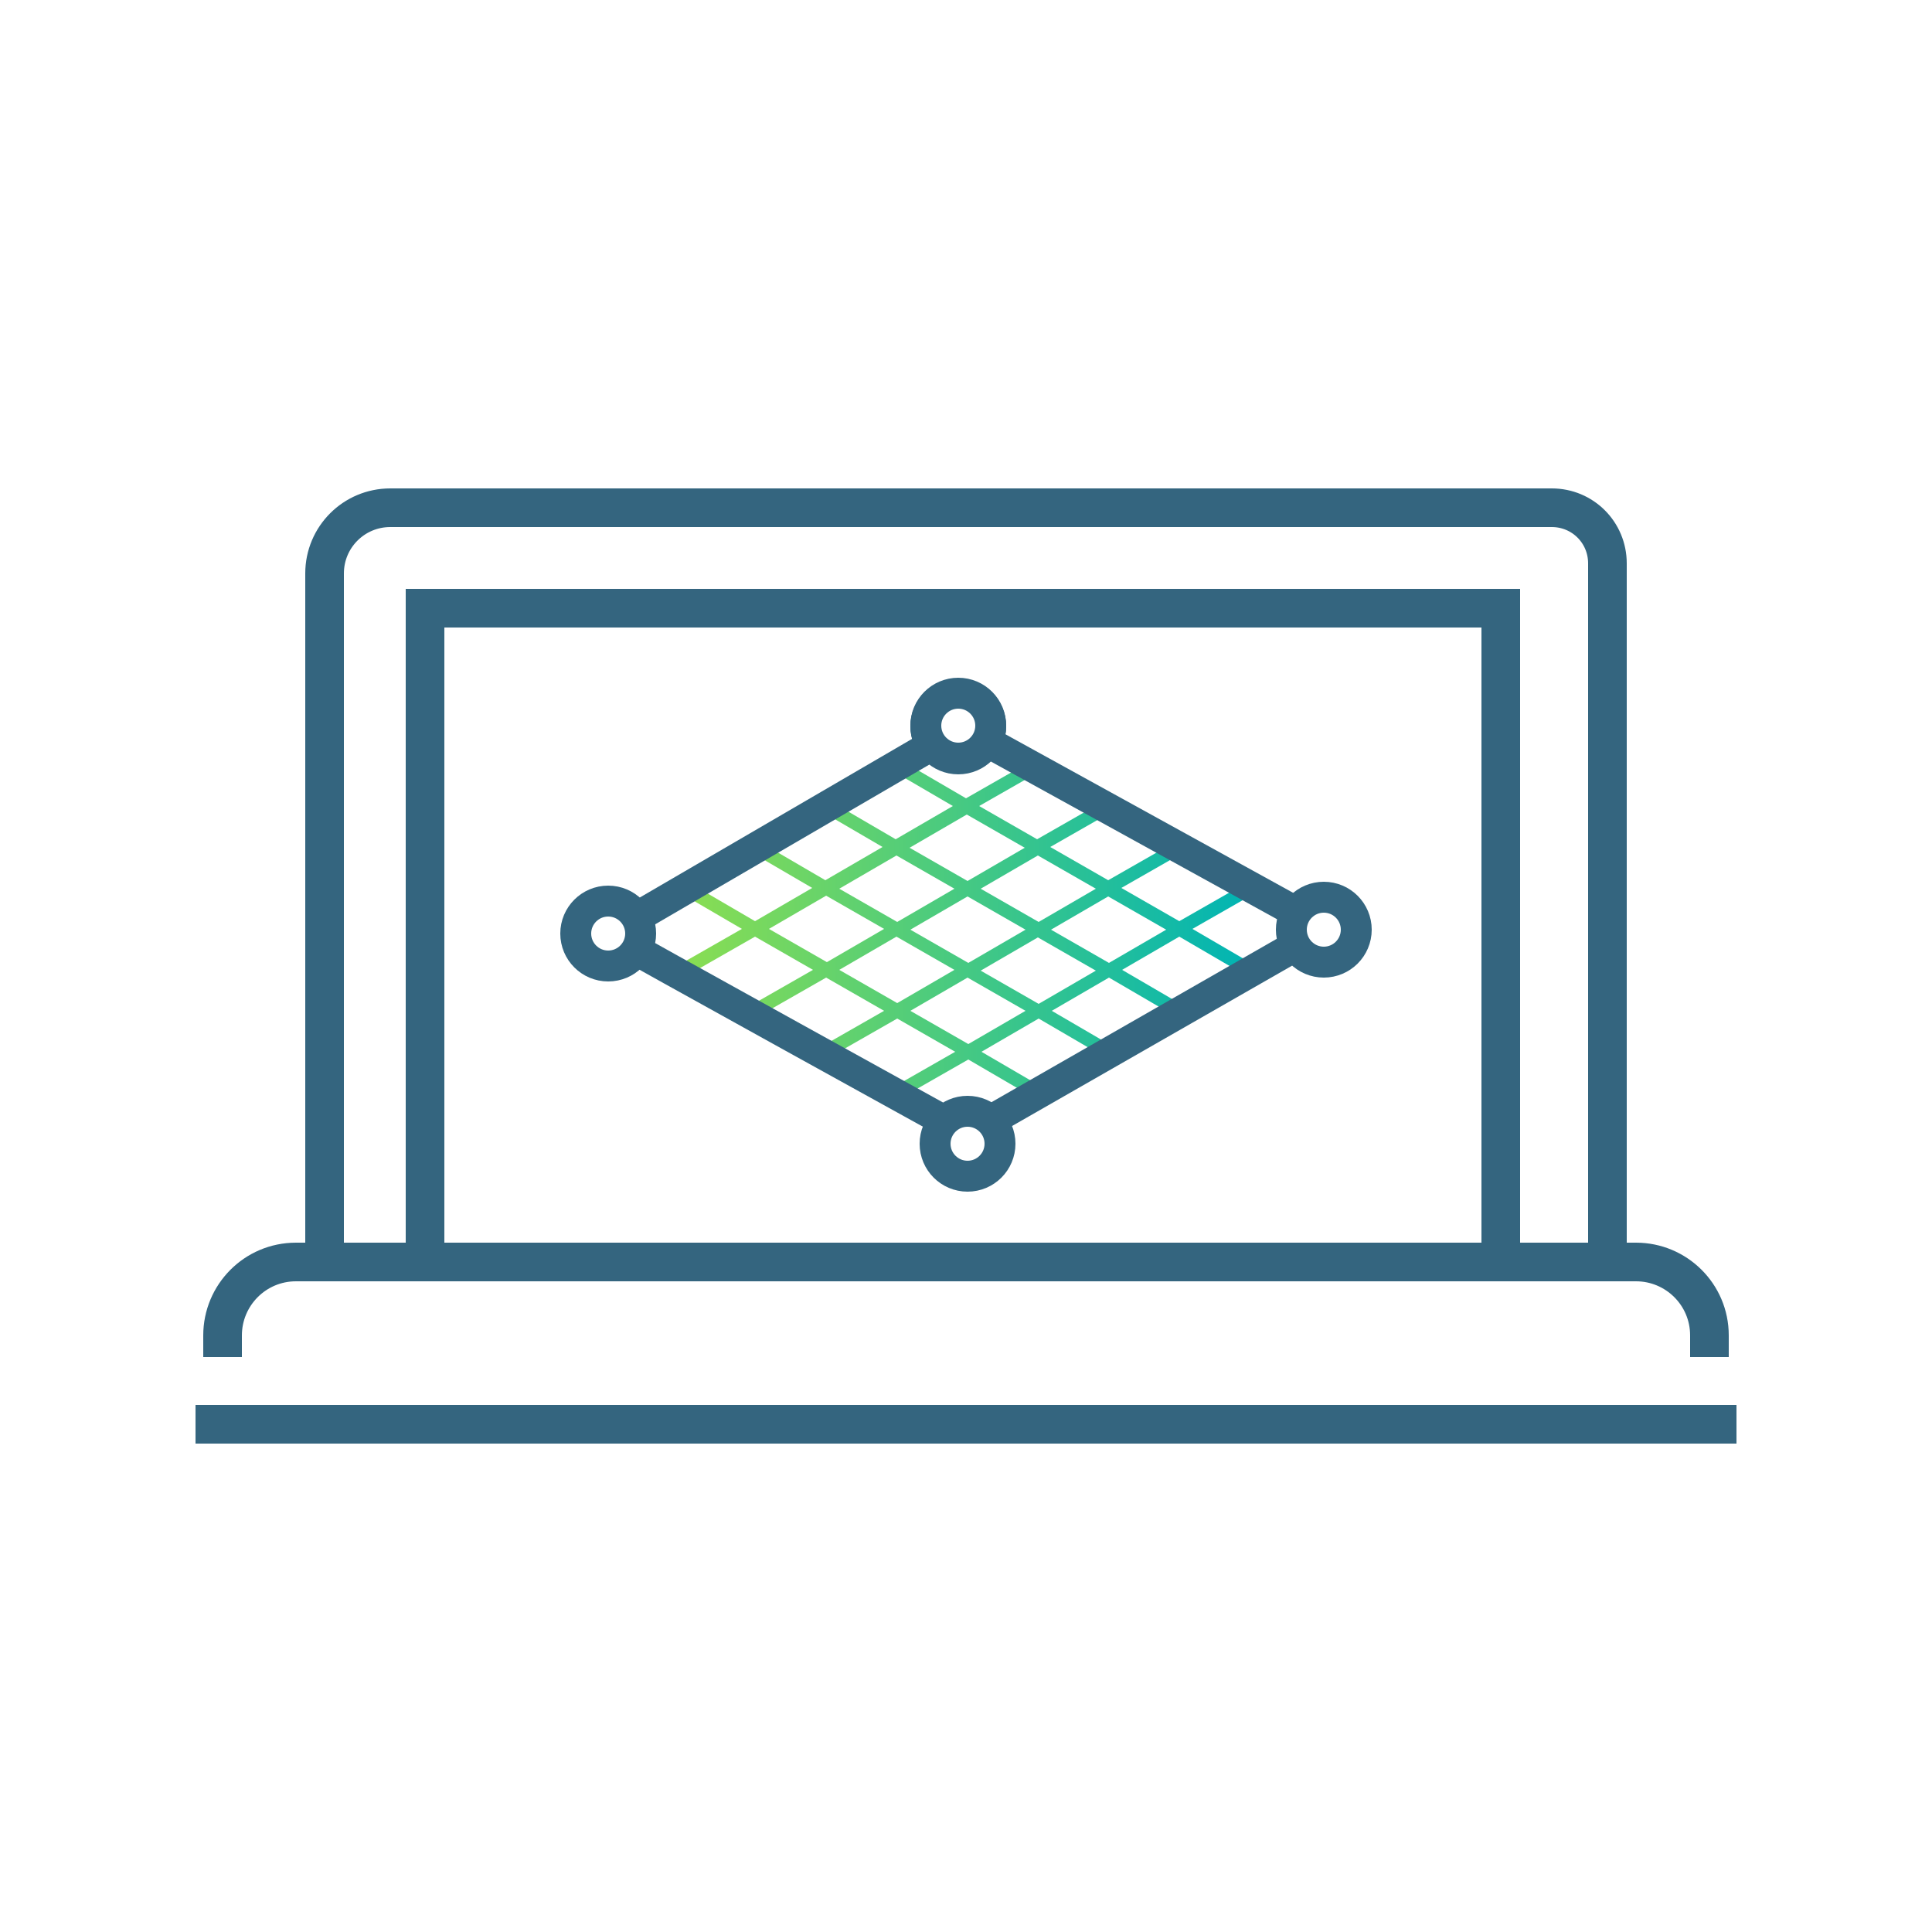 <?xml version="1.0" encoding="utf-8"?>
<!-- Generator: Adobe Illustrator 24.1.0, SVG Export Plug-In . SVG Version: 6.00 Build 0)  -->
<svg version="1.1" xmlns="http://www.w3.org/2000/svg" xmlns:xlink="http://www.w3.org/1999/xlink" x="0px" y="0px"
	 viewBox="0 0 250 250" style="enable-background:new 0 0 250 250;" xml:space="preserve">
<style type="text/css">
	.st0{fill:none;stroke:#34657F;stroke-width:5;stroke-linecap:round;stroke-miterlimit:10;}
	.st1{fill:none;stroke:url(#SVGID_5_);stroke-width:5;stroke-linecap:round;stroke-miterlimit:10;}
	.st2{fill:none;}
	.st3{fill:url(#SVGID_6_);}
	.st4{fill:url(#SVGID_7_);}
	.st5{fill:url(#SVGID_8_);}
	.st6{fill:url(#SVGID_9_);}
	.st7{fill:none;stroke:url(#SVGID_10_);stroke-width:5;stroke-linecap:round;stroke-miterlimit:10;}
	.st8{fill:none;stroke:url(#SVGID_11_);stroke-width:5;stroke-miterlimit:10;}
	.st9{fill:none;stroke:url(#SVGID_12_);stroke-width:5;stroke-miterlimit:10;}
	.st10{fill:#34657F;}
	.st11{fill:none;stroke:url(#SVGID_13_);stroke-width:5;stroke-miterlimit:10;}
	.st12{fill:#32627F;}
	.st13{fill:url(#SVGID_14_);}
	.st14{fill:url(#SVGID_15_);}
	.st15{fill:url(#SVGID_16_);}
	.st16{fill:url(#SVGID_17_);}
	.st17{fill:none;stroke:url(#SVGID_18_);stroke-width:5;stroke-linecap:round;stroke-miterlimit:10;}
	.st18{fill:none;stroke:url(#SVGID_19_);stroke-width:5;stroke-linecap:round;stroke-miterlimit:10;}
	.st19{fill:none;stroke:url(#SVGID_20_);stroke-width:5;stroke-linecap:round;stroke-miterlimit:10;}
	.st20{fill:none;stroke:url(#SVGID_21_);stroke-width:5;stroke-linecap:round;stroke-miterlimit:10;}
	.st21{fill:none;stroke:url(#SVGID_22_);stroke-width:5;stroke-linecap:round;stroke-miterlimit:10;}
	.st22{fill:none;stroke:url(#SVGID_23_);stroke-width:5;stroke-linecap:round;stroke-miterlimit:10;}
	.st23{fill:none;stroke:url(#SVGID_24_);stroke-width:5;stroke-linecap:round;stroke-miterlimit:10;}
	.st24{fill:none;stroke:url(#SVGID_25_);stroke-width:5;stroke-linecap:round;stroke-miterlimit:10;}
	.st25{enable-background:new    ;}
	.st26{fill:none;stroke:#34657F;stroke-width:5;stroke-miterlimit:10;}
	.st27{fill:none;stroke:#34657F;stroke-width:5;stroke-linejoin:round;stroke-miterlimit:10;}
	.st28{fill:url(#SVGID_28_);}
	.st29{fill:url(#SVGID_29_);}
	.st30{fill:#FFFFFF;stroke:#34657F;stroke-width:5;stroke-miterlimit:10;}
	.st31{fill:none;stroke:url(#SVGID_30_);stroke-width:5;stroke-miterlimit:10;}
	.st32{fill:none;stroke:url(#SVGID_31_);stroke-width:5;stroke-miterlimit:10;}
	.st33{fill:none;stroke:url(#SVGID_32_);stroke-width:5;stroke-miterlimit:10;}
	.st34{fill:url(#SVGID_33_);}
	.st35{fill:url(#SVGID_34_);}
	.st36{fill:url(#SVGID_35_);}
	.st37{fill:url(#SVGID_36_);}
	.st38{fill:url(#SVGID_37_);}
	.st39{fill:url(#SVGID_38_);}
	.st40{fill:url(#SVGID_39_);}
	.st41{fill:url(#SVGID_40_);}
	.st42{fill:url(#SVGID_41_);}
	.st43{fill:url(#SVGID_42_);}
	.st44{fill:url(#SVGID_43_);}
	.st45{fill:url(#SVGID_44_);}
	.st46{fill:url(#SVGID_45_);}
	.st47{fill:url(#SVGID_46_);}
	.st48{fill:url(#SVGID_47_);stroke:url(#SVGID_48_);stroke-width:5;stroke-miterlimit:10;}
	.st49{fill:url(#SVGID_49_);stroke:url(#SVGID_50_);stroke-width:5;stroke-miterlimit:10;}
	.st50{fill:url(#SVGID_51_);}
	.st51{fill:url(#SVGID_52_);}
	.st52{fill:url(#SVGID_53_);}
	.st53{fill:url(#SVGID_54_);}
	.st54{fill:url(#SVGID_55_);}
	.st55{fill:url(#SVGID_56_);}
	.st56{fill:url(#SVGID_57_);}
	.st57{fill:url(#SVGID_58_);}
	.st58{fill:url(#SVGID_59_);}
	.st59{fill:url(#SVGID_60_);}
	.st60{fill:url(#SVGID_61_);}
	.st61{fill:url(#SVGID_62_);}
	.st62{fill:url(#SVGID_63_);}
	.st63{fill:url(#SVGID_64_);}
	.st64{fill:none;stroke:#34657F;stroke-width:5;stroke-linecap:round;stroke-linejoin:round;stroke-miterlimit:10;}
	.st65{fill:url(#SVGID_65_);}
	.st66{fill:none;stroke:#8BDE51;stroke-width:5;stroke-linejoin:round;stroke-miterlimit:10;}
	.st67{fill:none;stroke:#6FD665;stroke-width:5;stroke-linejoin:round;stroke-miterlimit:10;}
	.st68{fill:none;stroke:#53CD79;stroke-width:5;stroke-linejoin:round;stroke-miterlimit:10;}
	.st69{fill:none;stroke:#38C58C;stroke-width:5;stroke-linejoin:round;stroke-miterlimit:10;}
	.st70{fill:none;stroke:#1CBCA0;stroke-width:5;stroke-linejoin:round;stroke-miterlimit:10;}
	.st71{fill:none;stroke:#00B4B4;stroke-width:5;stroke-linejoin:round;stroke-miterlimit:10;}
	.st72{fill:url(#SVGID_68_);}
	.st73{fill:url(#SVGID_69_);}
	.st74{fill:url(#SVGID_70_);}
	.st75{fill:url(#SVGID_71_);}
	.st76{fill:url(#SVGID_72_);}
	.st77{fill:url(#SVGID_73_);}
	.st78{fill:url(#SVGID_74_);}
	.st79{fill:url(#SVGID_75_);}
	.st80{fill:url(#SVGID_76_);}
	.st81{fill:url(#SVGID_77_);}
	.st82{fill:url(#SVGID_78_);}
	.st83{fill:url(#SVGID_79_);}
	.st84{fill:url(#SVGID_80_);}
	.st85{fill:url(#SVGID_81_);}
	.st86{fill:url(#SVGID_82_);}
	.st87{fill:url(#SVGID_83_);}
	.st88{fill:url(#SVGID_84_);}
	.st89{fill:url(#SVGID_85_);}
	.st90{fill:url(#SVGID_86_);}
	.st91{fill:url(#SVGID_87_);}
	.st92{fill:url(#SVGID_88_);}
	.st93{fill:url(#SVGID_89_);}
	.st94{fill:none;stroke:#34657F;stroke-width:5;stroke-linecap:round;stroke-linejoin:round;}
	.st95{fill:url(#SVGID_90_);}
	.st96{fill:none;stroke:url(#SVGID_91_);stroke-width:5;stroke-miterlimit:10;}
	.st97{fill:#34657F;stroke:#34657F;stroke-width:5;stroke-miterlimit:10;}
	.st98{fill:url(#SVGID_108_);}
	.st99{fill:none;stroke:#34657F;stroke-width:5;stroke-miterlimit:10;stroke-dasharray:0,13.433,0,0;}
	.st100{fill:none;stroke:#34657F;stroke-width:5;stroke-miterlimit:10;stroke-dasharray:13.452,0,0,13.433,0,0;}
	.st101{fill:none;stroke:#34657F;stroke-width:5;stroke-miterlimit:10;stroke-dasharray:1.047529e-02,14.645,1.047529e-02,0;}
	
		.st102{fill:none;stroke:#34657F;stroke-width:5;stroke-miterlimit:10;stroke-dasharray:14.665,0,1.047529e-02,14.645,1.047529e-02,0;}
	.st103{fill:none;stroke:#34657F;stroke-width:5;stroke-miterlimit:10;stroke-dasharray:0,12.897,0,0;}
	.st104{fill:none;stroke:#34657F;stroke-width:5;stroke-miterlimit:10;stroke-dasharray:12.915,0,0,12.897,0,0;}
	.st105{fill:none;stroke:#34657F;stroke-width:5;stroke-miterlimit:10;stroke-dasharray:0,13.054,0,0;}
	.st106{fill:none;stroke:#34657F;stroke-width:5;stroke-miterlimit:10;stroke-dasharray:13.073,0,0,13.054,0,0;}
	.st107{fill:url(#SVGID_109_);stroke:#34657F;stroke-width:5;stroke-miterlimit:10;}
	.st108{fill:none;stroke:url(#SVGID_110_);stroke-width:5;stroke-miterlimit:10;stroke-dasharray:20;}
	.st109{fill:none;stroke:url(#SVGID_111_);stroke-width:5;stroke-miterlimit:10;stroke-dasharray:19.595;}
	.st110{clip-path:url(#SVGID_113_);}
	.st111{fill:none;stroke:url(#SVGID_114_);stroke-width:5;stroke-miterlimit:10;}
	.st112{fill:none;stroke:url(#SVGID_115_);stroke-width:5;stroke-miterlimit:10;}
	.st113{fill:none;stroke:url(#SVGID_116_);stroke-width:5;stroke-miterlimit:10;}
	.st114{fill:none;stroke:url(#SVGID_117_);stroke-width:5;stroke-miterlimit:10;}
	.st115{fill:none;stroke:url(#SVGID_118_);stroke-width:5;stroke-miterlimit:10;}
	.st116{fill:none;stroke:url(#SVGID_119_);stroke-width:5;stroke-miterlimit:10;}
	.st117{fill:none;stroke:url(#SVGID_120_);stroke-width:5;stroke-miterlimit:10;}
	.st118{fill:none;stroke:url(#SVGID_121_);stroke-width:5;stroke-miterlimit:10;}
	.st119{fill:none;stroke:url(#SVGID_122_);stroke-width:5;stroke-miterlimit:10;}
	.st120{fill:none;stroke:url(#SVGID_123_);stroke-width:5;stroke-miterlimit:10;}
	.st121{fill:none;stroke:url(#SVGID_124_);stroke-width:5;stroke-miterlimit:10;}
	.st122{fill:none;stroke:url(#SVGID_125_);stroke-width:5;stroke-miterlimit:10;}
	.st123{fill:none;stroke:url(#SVGID_126_);stroke-width:5;stroke-miterlimit:10;}
	.st124{fill:none;stroke:url(#SVGID_127_);stroke-width:5;stroke-miterlimit:10;}
	.st125{fill:none;stroke:url(#SVGID_128_);stroke-width:5;stroke-miterlimit:10;}
	.st126{fill:none;stroke:url(#SVGID_129_);stroke-width:5;stroke-miterlimit:10;}
	.st127{fill:none;stroke:url(#SVGID_130_);stroke-width:5;stroke-miterlimit:10;}
	.st128{fill:none;stroke:url(#SVGID_131_);stroke-width:5;stroke-miterlimit:10;}
	.st129{fill:none;stroke:url(#SVGID_132_);stroke-width:5;stroke-miterlimit:10;}
	.st130{fill:none;stroke:url(#SVGID_133_);stroke-width:5;stroke-miterlimit:10;}
	.st131{fill:none;stroke:url(#SVGID_134_);stroke-width:5;stroke-miterlimit:10;}
	.st132{fill:none;stroke:url(#SVGID_135_);stroke-width:5;stroke-miterlimit:10;}
	.st133{fill:none;stroke:url(#SVGID_136_);stroke-width:5;stroke-miterlimit:10;}
	.st134{fill:none;stroke:url(#SVGID_137_);stroke-width:5;stroke-miterlimit:10;}
	.st135{fill:none;stroke:url(#SVGID_138_);stroke-width:5;stroke-miterlimit:10;}
	.st136{fill:none;stroke:url(#SVGID_139_);stroke-width:5;stroke-miterlimit:10;}
	.st137{fill:none;stroke:url(#SVGID_140_);stroke-width:5;stroke-miterlimit:10;}
	.st138{fill:url(#SVGID_141_);}
	.st139{fill:url(#SVGID_142_);}
	.st140{fill:url(#SVGID_143_);}
	.st141{fill:url(#SVGID_144_);}
	.st142{fill:url(#SVGID_145_);}
	.st143{fill:url(#SVGID_146_);}
	.st144{fill:url(#SVGID_147_);}
	.st145{fill:url(#SVGID_148_);}
	.st146{fill:url(#SVGID_149_);}
	.st147{fill:none;stroke:#366681;stroke-width:5;stroke-miterlimit:10;}
	.st148{fill:none;stroke:#4E738A;stroke-width:5;stroke-miterlimit:10;}
	.st149{fill:url(#SVGID_150_);}
	.st150{fill:url(#SVGID_151_);}
	.st151{fill:url(#SVGID_152_);}
	.st152{fill:url(#SVGID_153_);}
	.st153{fill:url(#SVGID_154_);}
	.st154{fill:url(#SVGID_155_);}
	.st155{fill:url(#SVGID_156_);}
	.st156{fill:url(#SVGID_157_);}
	.st157{fill:url(#SVGID_158_);}
	.st158{fill:url(#SVGID_159_);}
	.st159{fill:url(#SVGID_160_);stroke:url(#SVGID_161_);stroke-width:3;stroke-miterlimit:10;}
	.st160{fill:url(#SVGID_162_);stroke:url(#SVGID_163_);stroke-width:3;stroke-miterlimit:10;}
	.st161{fill:url(#SVGID_164_);stroke:url(#SVGID_165_);stroke-width:3;stroke-miterlimit:10;}
	.st162{fill:url(#SVGID_166_);stroke:url(#SVGID_167_);stroke-width:3;stroke-miterlimit:10;}
	.st163{fill:url(#SVGID_168_);stroke:url(#SVGID_169_);stroke-width:3;stroke-miterlimit:10;}
	.st164{fill:url(#SVGID_170_);stroke:url(#SVGID_171_);stroke-width:3;stroke-miterlimit:10;}
	.st165{fill:url(#SVGID_172_);stroke:url(#SVGID_173_);stroke-width:3;stroke-miterlimit:10;}
	.st166{fill:url(#SVGID_174_);stroke:url(#SVGID_175_);stroke-width:3;stroke-miterlimit:10;}
	.st167{fill:none;stroke:url(#SVGID_176_);stroke-width:5;stroke-miterlimit:10;}
	.st168{fill:none;stroke:url(#SVGID_177_);stroke-width:5;stroke-miterlimit:10;}
	.st169{fill:none;stroke:url(#SVGID_178_);stroke-width:5;stroke-miterlimit:10;}
	.st170{fill:url(#SVGID_179_);}
	.st171{fill:url(#SVGID_180_);}
	.st172{fill:url(#SVGID_181_);}
	.st173{fill:none;stroke:url(#SVGID_182_);stroke-width:5;stroke-miterlimit:10;}
	.st174{fill:none;stroke:url(#SVGID_183_);stroke-width:5;stroke-miterlimit:10;}
	.st175{fill:url(#SVGID_184_);}
	.st176{fill:url(#SVGID_185_);}
	.st177{fill:url(#SVGID_186_);}
	.st178{fill:none;stroke:url(#SVGID_187_);stroke-width:5;stroke-linecap:round;stroke-miterlimit:10;}
	.st179{fill:url(#SVGID_188_);}
	.st180{fill:url(#SVGID_189_);}
	.st181{fill:url(#SVGID_190_);}
	.st182{fill:url(#SVGID_191_);}
	.st183{fill:url(#SVGID_192_);}
	.st184{fill:url(#SVGID_193_);}
	.st185{fill:url(#SVGID_194_);}
	.st186{fill:url(#SVGID_195_);}
	.st187{fill:url(#SVGID_196_);}
	.st188{fill:url(#SVGID_197_);}
	.st189{fill:url(#SVGID_198_);}
	.st190{fill:url(#SVGID_199_);}
	.st191{fill:url(#SVGID_200_);}
	.st192{fill:#FFFFFF;}
	.st193{fill:url(#SVGID_201_);}
	.st194{fill:url(#SVGID_202_);}
	.st195{fill:url(#SVGID_203_);}
	.st196{fill:url(#SVGID_204_);}
	.st197{fill:url(#SVGID_205_);}
	.st198{fill:url(#SVGID_206_);}
	.st199{fill:url(#SVGID_207_);}
	.st200{fill:#00B4B4;}
	.st201{fill:none;stroke:url(#SVGID_208_);stroke-width:5;stroke-miterlimit:10;}
	.st202{fill:none;stroke:url(#SVGID_209_);stroke-width:5;stroke-miterlimit:10;}
	.st203{fill:url(#SVGID_210_);}
	.st204{fill:url(#SVGID_211_);}
	.st205{fill:url(#SVGID_212_);}
	.st206{fill:url(#SVGID_213_);}
	.st207{fill:url(#SVGID_214_);}
	.st208{fill:url(#SVGID_215_);}
	.st209{fill:url(#SVGID_216_);}
	.st210{fill:url(#SVGID_217_);}
	.st211{fill:url(#SVGID_218_);}
	.st212{fill:url(#SVGID_219_);}
	.st213{fill:url(#SVGID_220_);}
	.st214{fill:url(#SVGID_221_);}
	.st215{fill:url(#SVGID_222_);}
	.st216{fill:url(#SVGID_223_);}
	.st217{fill:url(#SVGID_224_);}
	.st218{fill:url(#SVGID_225_);}
	.st219{fill:none;stroke:url(#SVGID_226_);stroke-width:5;stroke-miterlimit:10;}
	.st220{fill:url(#SVGID_227_);}
	.st221{fill:none;stroke:url(#SVGID_228_);stroke-width:5;stroke-miterlimit:10;}
	.st222{fill:none;stroke:url(#SVGID_229_);stroke-width:5;stroke-linecap:round;stroke-miterlimit:10;}
	.st223{fill:none;stroke:url(#SVGID_230_);stroke-width:5;stroke-linecap:round;stroke-miterlimit:10;}
	.st224{fill:url(#SVGID_231_);}
	.st225{fill:url(#SVGID_232_);}
	.st226{fill:url(#SVGID_233_);}
	.st227{fill:url(#SVGID_234_);}
	.st228{fill:url(#SVGID_235_);}
	.st229{fill:url(#SVGID_236_);}
	.st230{fill:url(#SVGID_237_);}
	.st231{fill:url(#SVGID_238_);}
	.st232{fill:none;stroke:url(#SVGID_239_);stroke-width:5;stroke-miterlimit:10;}
	.st233{fill:url(#SVGID_240_);}
	.st234{fill:url(#SVGID_241_);}
	.st235{fill:url(#SVGID_242_);}
	.st236{fill:url(#SVGID_243_);}
	.st237{fill:url(#SVGID_244_);}
	.st238{fill:url(#SVGID_245_);}
	.st239{fill:url(#SVGID_246_);}
	.st240{fill:url(#SVGID_247_);}
	.st241{fill:none;stroke:url(#SVGID_248_);stroke-width:5;stroke-miterlimit:10;}
	.st242{fill:none;stroke:url(#SVGID_249_);stroke-width:5;stroke-miterlimit:10;}
	.st243{fill:#FFFFFF;stroke:#34657F;stroke-width:5;stroke-linejoin:round;stroke-miterlimit:10;}
	.st244{fill:#FFFFFF;stroke:#34657F;stroke-width:5;stroke-linecap:round;stroke-miterlimit:10;}
	.st245{fill:url(#SVGID_250_);}
	.st246{fill:url(#SVGID_251_);}
	.st247{fill:url(#SVGID_252_);}
	.st248{fill:url(#SVGID_253_);}
	.st249{fill:url(#SVGID_254_);}
	.st250{fill:url(#SVGID_255_);}
	.st251{fill:url(#SVGID_256_);}
	.st252{fill:url(#SVGID_257_);}
	.st253{fill:url(#SVGID_258_);}
	.st254{fill:url(#SVGID_259_);}
	.st255{fill:url(#SVGID_260_);}
	.st256{fill:url(#SVGID_261_);}
	.st257{fill:url(#SVGID_262_);}
	.st258{fill:url(#SVGID_263_);}
	.st259{fill:url(#SVGID_264_);}
	.st260{fill:none;stroke:url(#SVGID_265_);stroke-width:5;stroke-miterlimit:10;}
	.st261{fill:none;stroke:url(#SVGID_266_);stroke-width:5;stroke-miterlimit:10;}
	.st262{fill:none;stroke:url(#SVGID_267_);stroke-width:5;stroke-linecap:round;stroke-linejoin:round;stroke-miterlimit:10;}
	.st263{fill:#FFFFFF;stroke:#8BDE51;stroke-width:5;stroke-linecap:round;stroke-linejoin:round;stroke-miterlimit:10;}
	.st264{fill:none;stroke:url(#SVGID_268_);stroke-width:5;stroke-linecap:round;stroke-linejoin:round;stroke-miterlimit:10;}
	.st265{fill:none;stroke:url(#SVGID_269_);stroke-width:5;stroke-miterlimit:10;}
	.st266{fill:none;stroke:url(#SVGID_270_);stroke-width:5;stroke-miterlimit:10;}
	.st267{fill:none;stroke:url(#SVGID_271_);stroke-width:5;stroke-miterlimit:10;}
	.st268{fill:none;stroke:url(#SVGID_272_);stroke-width:5;stroke-miterlimit:10;}
	.st269{fill:none;stroke:url(#SVGID_273_);stroke-width:5;stroke-miterlimit:10;}
	.st270{fill:none;stroke:url(#SVGID_274_);stroke-width:5;stroke-miterlimit:10;}
	.st271{fill:none;stroke:url(#SVGID_275_);stroke-width:5;stroke-miterlimit:10;}
	.st272{fill:none;stroke:url(#SVGID_276_);stroke-width:5;stroke-miterlimit:10;}
	.st273{fill:url(#SVGID_277_);stroke:url(#SVGID_278_);stroke-miterlimit:10;}
	.st274{fill:url(#SVGID_279_);}
	.st275{fill:url(#SVGID_280_);}
	.st276{fill:url(#SVGID_281_);}
	.st277{fill:url(#SVGID_282_);}
	.st278{fill:url(#SVGID_283_);}
	.st279{fill:url(#SVGID_284_);}
	.st280{fill:url(#SVGID_285_);}
	.st281{fill:url(#SVGID_286_);}
	.st282{fill:url(#SVGID_287_);}
	.st283{fill:url(#SVGID_288_);}
	.st284{fill:url(#SVGID_289_);}
	.st285{fill:url(#SVGID_290_);}
	.st286{fill:url(#SVGID_291_);}
	.st287{fill:url(#SVGID_292_);}
	.st288{fill:url(#SVGID_293_);}
	.st289{fill:url(#SVGID_294_);}
	.st290{fill:url(#SVGID_295_);}
	.st291{fill:url(#SVGID_296_);}
	.st292{fill:url(#SVGID_297_);}
	.st293{fill:url(#SVGID_298_);}
	.st294{fill:url(#SVGID_299_);}
	.st295{fill:url(#SVGID_300_);}
	.st296{fill:url(#SVGID_301_);}
	.st297{fill:url(#SVGID_302_);}
	.st298{fill:url(#SVGID_303_);}
	.st299{fill:url(#SVGID_304_);}
	.st300{fill:url(#SVGID_305_);}
	.st301{fill:url(#SVGID_306_);}
	.st302{fill:url(#SVGID_307_);}
	.st303{fill:url(#SVGID_308_);}
	.st304{fill:url(#SVGID_309_);}
	.st305{fill:none;stroke:#356580;stroke-width:5;stroke-linejoin:round;stroke-miterlimit:10;}
	.st306{fill:#356580;}
	.st307{fill:none;stroke:url(#SVGID_310_);stroke-width:5;stroke-miterlimit:10;}
	.st308{fill:none;stroke:#356580;stroke-width:5;stroke-miterlimit:10;}
	.st309{fill:url(#SVGID_311_);}
	.st310{fill:url(#SVGID_312_);}
	.st311{fill:url(#SVGID_313_);}
	.st312{fill:url(#SVGID_314_);}
	.st313{fill:url(#SVGID_315_);}
	.st314{fill:url(#SVGID_316_);}
	.st315{fill:none;stroke:#FFFFFF;stroke-width:5;stroke-miterlimit:10;}
	.st316{fill:url(#SVGID_317_);}
	.st317{fill:none;stroke:url(#SVGID_318_);stroke-width:5;stroke-miterlimit:10;}
	.st318{fill:none;stroke:#356580;stroke-width:5;stroke-linecap:round;stroke-linejoin:round;stroke-miterlimit:10;}
	.st319{fill:url(#SVGID_319_);}
	.st320{fill:url(#SVGID_320_);}
	.st321{fill:url(#SVGID_321_);}
	.st322{fill:url(#SVGID_322_);}
	.st323{clip-path:url(#SVGID_328_);}
	.st324{fill:none;stroke:url(#SVGID_337_);stroke-width:5;stroke-miterlimit:10;}
	.st325{fill:url(#SVGID_338_);}
	.st326{fill:none;stroke:url(#SVGID_339_);stroke-width:5;stroke-miterlimit:10;}
	.st327{fill:url(#SVGID_340_);}
	.st328{fill:none;stroke:url(#SVGID_341_);stroke-width:5;stroke-miterlimit:10;}
	.st329{fill:url(#SVGID_342_);}
	.st330{fill:url(#SVGID_343_);}
	.st331{fill:url(#SVGID_344_);}
	.st332{fill:url(#SVGID_345_);}
	.st333{fill:url(#SVGID_346_);}
	.st334{fill:url(#SVGID_347_);}
	.st335{fill:none;stroke:url(#SVGID_348_);stroke-width:5;stroke-miterlimit:10;}
	.st336{fill:url(#SVGID_361_);}
	.st337{fill:url(#SVGID_362_);}
	.st338{fill:url(#SVGID_363_);}
	.st339{fill:url(#SVGID_364_);}
	.st340{fill:url(#SVGID_365_);}
	.st341{fill:url(#SVGID_366_);}
	.st342{fill:url(#SVGID_367_);}
	.st343{fill:url(#SVGID_368_);}
	.st344{fill:url(#SVGID_369_);}
	.st345{fill:url(#SVGID_370_);}
	.st346{fill:none;stroke:url(#SVGID_371_);stroke-width:5;stroke-miterlimit:10;}
	.st347{fill:none;stroke:url(#SVGID_372_);stroke-width:5;stroke-miterlimit:10;}
	.st348{fill:none;stroke:url(#SVGID_373_);stroke-width:5;stroke-miterlimit:10;}
	.st349{fill:none;stroke:url(#SVGID_374_);stroke-width:5;stroke-miterlimit:10;}
	.st350{fill:none;stroke:url(#SVGID_375_);stroke-width:5;stroke-miterlimit:10;}
	.st351{fill:none;stroke:url(#SVGID_376_);stroke-width:5;stroke-miterlimit:10;}
	.st352{fill:none;stroke:url(#SVGID_377_);stroke-width:5;stroke-miterlimit:10;}
	.st353{fill:none;stroke:url(#SVGID_378_);stroke-width:5;stroke-miterlimit:10;}
	.st354{fill:none;stroke:url(#SVGID_379_);stroke-width:5;stroke-miterlimit:10;}
	.st355{fill:none;stroke:url(#SVGID_380_);stroke-width:5;stroke-miterlimit:10;}
	.st356{fill:none;stroke:url(#SVGID_381_);stroke-width:5;stroke-miterlimit:10;}
	.st357{fill:none;stroke:url(#SVGID_382_);stroke-width:5;stroke-miterlimit:10;}
	.st358{fill:none;stroke:url(#SVGID_383_);stroke-width:5;stroke-miterlimit:10;}
	.st359{fill:none;stroke:url(#SVGID_384_);stroke-width:5;stroke-miterlimit:10;}
	.st360{fill:none;stroke:url(#SVGID_385_);stroke-width:5;stroke-miterlimit:10;}
	.st361{fill:url(#SVGID_386_);}
	.st362{fill-rule:evenodd;clip-rule:evenodd;fill:none;stroke:#FFFFFF;stroke-width:3;stroke-miterlimit:10;}
	.st363{fill:none;stroke:url(#SVGID_387_);stroke-width:5;stroke-linejoin:round;stroke-miterlimit:10;}
	.st364{fill:none;stroke:url(#SVGID_388_);stroke-width:5;stroke-linejoin:round;stroke-miterlimit:10;}
	.st365{fill:none;stroke:url(#SVGID_389_);stroke-width:5;stroke-linejoin:round;stroke-miterlimit:10;}
	.st366{fill:none;stroke:url(#SVGID_390_);stroke-width:5;stroke-linejoin:round;stroke-miterlimit:10;}
	.st367{fill:none;stroke:url(#SVGID_391_);stroke-width:5;stroke-linejoin:round;stroke-miterlimit:10;}
	.st368{fill:none;stroke:url(#SVGID_392_);stroke-width:5;stroke-linejoin:round;stroke-miterlimit:10;}
	.st369{fill:none;stroke:url(#SVGID_393_);stroke-width:5;stroke-linejoin:round;stroke-miterlimit:10;}
	.st370{fill:none;stroke:url(#SVGID_394_);stroke-width:5;stroke-linejoin:round;stroke-miterlimit:10;}
	.st371{fill:none;stroke:url(#SVGID_395_);stroke-width:5;stroke-linejoin:round;stroke-miterlimit:10;}
	.st372{fill:none;stroke:url(#SVGID_396_);stroke-width:5;stroke-linejoin:round;stroke-miterlimit:10;}
	.st373{fill:none;stroke:url(#SVGID_397_);stroke-width:5;stroke-linejoin:round;stroke-miterlimit:10;}
	.st374{fill:none;stroke:url(#SVGID_398_);stroke-width:5;stroke-linejoin:round;stroke-miterlimit:10;}
	.st375{fill:none;stroke:url(#SVGID_399_);stroke-width:5;stroke-linejoin:round;stroke-miterlimit:10;}
	.st376{fill:none;stroke:url(#SVGID_400_);stroke-width:5;stroke-linejoin:round;stroke-miterlimit:10;}
	.st377{fill:none;stroke:url(#SVGID_401_);stroke-width:5;stroke-linejoin:round;stroke-miterlimit:10;}
	.st378{fill:none;stroke:url(#SVGID_402_);stroke-width:5;stroke-linejoin:round;stroke-miterlimit:10;}
	.st379{fill:none;stroke:url(#SVGID_403_);stroke-width:5;stroke-linejoin:round;stroke-miterlimit:10;}
	.st380{fill:none;stroke:url(#SVGID_404_);stroke-width:5;stroke-linejoin:round;stroke-miterlimit:10;}
	.st381{fill:none;stroke:url(#SVGID_405_);stroke-width:5;stroke-linejoin:round;stroke-miterlimit:10;}
	.st382{fill:none;stroke:url(#SVGID_406_);stroke-width:5;stroke-linejoin:round;stroke-miterlimit:10;}
	.st383{fill:none;stroke:url(#SVGID_407_);stroke-width:5;stroke-linejoin:round;stroke-miterlimit:10;}
	.st384{fill:none;stroke:url(#SVGID_408_);stroke-width:5;stroke-linecap:round;stroke-miterlimit:10;stroke-dasharray:0.5,6;}
	.st385{fill:none;stroke:url(#SVGID_409_);stroke-width:5;stroke-linecap:round;stroke-miterlimit:10;stroke-dasharray:0.5,6;}
	.st386{fill:none;stroke:url(#SVGID_410_);stroke-width:5;stroke-linecap:round;stroke-miterlimit:10;stroke-dasharray:0.5,6;}
	.st387{fill:none;stroke:url(#SVGID_411_);stroke-width:5;stroke-linecap:round;stroke-miterlimit:10;stroke-dasharray:0.5,6;}
	.st388{fill:none;stroke:url(#SVGID_412_);stroke-width:5;stroke-linecap:round;stroke-miterlimit:10;stroke-dasharray:0.5,6;}
	.st389{fill:none;stroke:url(#SVGID_413_);stroke-width:5;stroke-linecap:round;stroke-miterlimit:10;stroke-dasharray:0.5,6;}
	.st390{fill:none;stroke:url(#SVGID_414_);stroke-width:5;stroke-linecap:round;stroke-miterlimit:10;stroke-dasharray:0.5,6;}
	.st391{fill:none;stroke:url(#SVGID_415_);stroke-width:5;stroke-linecap:round;stroke-miterlimit:10;stroke-dasharray:0.5,6;}
	.st392{fill:none;stroke:url(#SVGID_418_);stroke-width:5;stroke-linecap:round;stroke-miterlimit:10;}
	.st393{fill:none;stroke:url(#SVGID_419_);stroke-width:5;stroke-linecap:round;stroke-miterlimit:10;}
	.st394{fill:none;stroke:url(#SVGID_420_);stroke-width:5;stroke-linecap:round;stroke-miterlimit:10;}
	.st395{fill:none;stroke:url(#SVGID_421_);stroke-width:5;stroke-linecap:round;stroke-miterlimit:10;}
	.st396{fill:none;stroke:url(#SVGID_422_);stroke-width:5;stroke-linecap:round;stroke-miterlimit:10;}
	.st397{fill:none;stroke:url(#SVGID_423_);stroke-width:5;stroke-linecap:round;stroke-miterlimit:10;}
	.st398{fill:none;stroke:url(#SVGID_424_);stroke-width:5;stroke-linecap:round;stroke-miterlimit:10;}
	.st399{fill:none;stroke:url(#SVGID_425_);stroke-width:5;stroke-linecap:round;stroke-miterlimit:10;}
	.st400{fill:none;stroke:#80BC00;stroke-width:5;stroke-miterlimit:10;}
	.st401{fill:url(#SVGID_428_);}
	.st402{fill:none;stroke:url(#SVGID_429_);stroke-width:5;stroke-miterlimit:10;}
	.st403{fill:url(#SVGID_430_);}
	.st404{fill:none;stroke:url(#SVGID_431_);stroke-width:5;stroke-miterlimit:10;}
	.st405{fill-rule:evenodd;clip-rule:evenodd;fill:none;stroke:#356580;stroke-width:5;stroke-linejoin:round;stroke-miterlimit:10;}
	.st406{fill:url(#SVGID_432_);}
	.st407{fill:none;stroke:url(#SVGID_433_);stroke-width:5;stroke-miterlimit:10;}
	.st408{fill:url(#SVGID_434_);}
	.st409{fill:none;stroke:url(#SVGID_435_);stroke-width:5;stroke-miterlimit:10;}
	.st410{fill:none;stroke:url(#SVGID_436_);stroke-width:5;stroke-miterlimit:10;}
	.st411{fill:none;stroke:url(#SVGID_437_);stroke-width:5;stroke-miterlimit:10;}
	.st412{fill:none;stroke:url(#SVGID_438_);stroke-width:5;stroke-miterlimit:10;}
	.st413{fill:url(#SVGID_439_);}
	.st414{fill:#356580;stroke:#FFFFFF;stroke-width:5;stroke-miterlimit:10;}
	.st415{fill:none;stroke:#FFFFFF;stroke-width:5;stroke-linejoin:round;stroke-miterlimit:10;}
	.st416{fill:#FFFFFF;stroke:#356580;stroke-width:5;stroke-linejoin:round;stroke-miterlimit:10;}
	.st417{fill:none;stroke:#FFFFFF;stroke-width:5;stroke-linecap:round;stroke-linejoin:round;stroke-miterlimit:10;}
	.st418{fill:none;stroke:url(#SVGID_440_);stroke-width:5;stroke-miterlimit:10;}
	.st419{fill:url(#SVGID_441_);}
	.st420{fill:none;stroke:url(#SVGID_442_);stroke-width:5;stroke-miterlimit:10;}
	.st421{fill:url(#SVGID_443_);}
	.st422{fill:url(#SVGID_444_);}
	.st423{fill:none;stroke:url(#SVGID_445_);stroke-width:5;stroke-miterlimit:10;}
	.st424{fill:url(#SVGID_446_);}
	.st425{fill:none;stroke:url(#SVGID_447_);stroke-width:5;stroke-miterlimit:10;}
	.st426{fill:url(#SVGID_448_);}
	.st427{fill:url(#SVGID_449_);}
	.st428{fill:none;stroke:#356580;stroke-width:5;stroke-linecap:round;stroke-miterlimit:10;}
	.st429{fill:url(#SVGID_450_);}
	.st430{fill:url(#SVGID_451_);}
	.st431{fill:none;stroke:url(#SVGID_452_);stroke-width:5;stroke-miterlimit:10;}
	.st432{fill:none;stroke:url(#SVGID_453_);stroke-width:5;stroke-miterlimit:10;}
	.st433{fill:none;stroke:url(#SVGID_454_);stroke-width:5;stroke-miterlimit:10;}
	.st434{fill:none;stroke:url(#SVGID_455_);stroke-width:5;stroke-miterlimit:10;}
	.st435{fill:none;stroke:url(#SVGID_456_);stroke-width:5;stroke-miterlimit:10;}
	.st436{fill:url(#SVGID_457_);}
	.st437{fill:url(#SVGID_458_);}
	.st438{fill:url(#SVGID_459_);}
	.st439{fill:url(#SVGID_460_);}
	.st440{fill:url(#SVGID_461_);}
	.st441{fill:url(#SVGID_462_);}
	.st442{fill:url(#SVGID_463_);}
	.st443{fill-rule:evenodd;clip-rule:evenodd;fill:#356580;}
	.st444{fill-rule:evenodd;clip-rule:evenodd;fill:url(#SVGID_464_);}
	.st445{fill-rule:evenodd;clip-rule:evenodd;fill:url(#SVGID_465_);}
	.st446{fill-rule:evenodd;clip-rule:evenodd;fill:#FFFFFF;}
	.st447{fill:none;stroke:url(#SVGID_466_);stroke-width:5;stroke-miterlimit:10;}
	.st448{fill:none;stroke:url(#SVGID_467_);stroke-width:5;stroke-miterlimit:10;}
	.st449{fill:none;stroke:url(#SVGID_468_);stroke-width:5;stroke-miterlimit:10;}
	.st450{fill:none;stroke:url(#SVGID_469_);stroke-width:5;stroke-miterlimit:10;}
	.st451{fill:none;stroke:url(#SVGID_470_);stroke-width:5;stroke-miterlimit:10;}
	.st452{fill:none;stroke:url(#SVGID_471_);stroke-width:5;stroke-miterlimit:10;}
	.st453{fill:none;stroke:url(#SVGID_472_);stroke-width:5;stroke-miterlimit:10;}
	.st454{fill:none;stroke:url(#SVGID_473_);stroke-width:5;stroke-miterlimit:10;}
	.st455{fill:none;stroke:url(#SVGID_474_);stroke-width:5;stroke-miterlimit:10;}
	.st456{fill:url(#SVGID_475_);}
	.st457{fill:url(#SVGID_476_);}
	.st458{fill:url(#SVGID_477_);}
	.st459{fill:url(#SVGID_478_);}
	.st460{fill:url(#SVGID_479_);}
	.st461{fill:url(#SVGID_480_);}
	.st462{fill:url(#SVGID_481_);}
	.st463{fill:url(#SVGID_482_);}
	.st464{fill:none;stroke:url(#SVGID_483_);stroke-width:5;stroke-miterlimit:10;}
	.st465{fill:none;stroke:url(#SVGID_484_);stroke-width:5;stroke-miterlimit:10;}
	.st466{fill:none;stroke:url(#SVGID_485_);stroke-width:5;stroke-miterlimit:10;}
	.st467{fill:none;stroke:url(#SVGID_486_);stroke-width:5;stroke-miterlimit:10;}
	.st468{fill:none;stroke:url(#SVGID_487_);stroke-width:5;stroke-miterlimit:10;}
	.st469{fill:none;stroke:url(#SVGID_488_);stroke-width:5;stroke-miterlimit:10;}
	.st470{fill:none;stroke:url(#SVGID_489_);stroke-width:5;stroke-miterlimit:10;}
	.st471{fill:url(#SVGID_490_);}
	.st472{fill:url(#SVGID_491_);}
	.st473{fill:url(#SVGID_492_);}
	.st474{fill:url(#SVGID_493_);}
	.st475{fill:url(#SVGID_494_);}
	.st476{fill:url(#SVGID_495_);}
	.st477{fill:url(#SVGID_496_);}
	.st478{fill:url(#SVGID_497_);}
	.st479{fill:none;stroke:url(#SVGID_498_);stroke-width:5;stroke-linecap:round;stroke-miterlimit:10;}
	.st480{fill:none;stroke:url(#SVGID_499_);stroke-width:5;stroke-linecap:round;stroke-miterlimit:10;}
	.st481{fill:none;stroke:url(#SVGID_500_);stroke-width:5;stroke-linecap:round;stroke-miterlimit:10;}
	.st482{fill:none;stroke:url(#SVGID_501_);stroke-width:5;stroke-linecap:round;stroke-miterlimit:10;}
	.st483{fill:none;stroke:url(#SVGID_502_);stroke-width:5;stroke-linecap:round;stroke-miterlimit:10;}
	.st484{fill:none;stroke:url(#SVGID_503_);stroke-width:5;stroke-linecap:round;stroke-miterlimit:10;}
	.st485{fill:none;stroke:url(#SVGID_504_);stroke-width:5;stroke-linecap:round;stroke-miterlimit:10;}
	.st486{fill:none;stroke:url(#SVGID_505_);stroke-width:5;stroke-linecap:round;stroke-miterlimit:10;}
	.st487{fill:url(#SVGID_508_);}
	.st488{fill:url(#SVGID_509_);}
	.st489{fill:url(#SVGID_510_);}
	.st490{fill:none;stroke:url(#SVGID_511_);stroke-width:5;stroke-linecap:round;stroke-miterlimit:10;}
	.st491{fill:none;stroke:url(#SVGID_512_);stroke-width:5;stroke-linecap:round;stroke-miterlimit:10;}
	.st492{fill:url(#SVGID_513_);}
	.st493{fill:url(#SVGID_514_);}
	.st494{fill:#FFFFFF;stroke:url(#SVGID_515_);stroke-width:5;stroke-miterlimit:10;}
	.st495{fill:#FFFFFF;stroke:url(#SVGID_516_);stroke-width:5;stroke-miterlimit:10;}
	.st496{fill:#FFFFFF;stroke:url(#SVGID_517_);stroke-width:5;stroke-miterlimit:10;}
	.st497{fill:#FFFFFF;stroke:url(#SVGID_518_);stroke-width:5;stroke-miterlimit:10;}
	.st498{fill:#FFFFFF;stroke:url(#SVGID_519_);stroke-width:5;stroke-miterlimit:10;}
	.st499{fill:url(#SVGID_520_);}
	.st500{fill:#376781;}
	.st501{fill:#38C2D8;}
	.st502{fill:url(#SVGID_521_);}
	.st503{fill:url(#SVGID_522_);}
	.st504{fill:#FFFFFF;stroke:#000000;stroke-width:5;stroke-miterlimit:10;}
	.st505{fill:#FFFFFF;stroke:#34657F;stroke-width:5;stroke-linecap:round;stroke-linejoin:round;stroke-miterlimit:10;}
	.st506{fill:url(#SVGID_523_);}
	.st507{fill:url(#SVGID_524_);}
	.st508{fill:url(#SVGID_525_);}
	.st509{fill:url(#SVGID_528_);}
	.st510{fill:#8E9FB1;}
	.st511{fill:url(#SVGID_529_);}
	.st512{fill:url(#SVGID_530_);}
	.st513{fill:#356680;}
	.st514{fill:url(#SVGID_531_);}
	.st515{fill:url(#SVGID_532_);}
	.st516{fill:url(#SVGID_533_);}
	.st517{fill:url(#SVGID_534_);}
	.st518{fill:url(#SVGID_535_);}
	.st519{fill:url(#SVGID_536_);}
	.st520{fill:url(#SVGID_539_);}
	.st521{fill:#34657F;stroke:#34657F;stroke-width:2;stroke-miterlimit:10;}
	.st522{fill:url(#SVGID_540_);}
	.st523{fill:url(#SVGID_541_);}
	.st524{fill:url(#SVGID_542_);}
	.st525{fill:url(#SVGID_545_);}
	.st526{fill:url(#SVGID_546_);}
	.st527{fill:url(#SVGID_547_);}
	.st528{fill:url(#SVGID_548_);}
	.st529{fill:url(#SVGID_549_);}
	.st530{fill:url(#SVGID_550_);}
	.st531{fill:url(#SVGID_551_);}
	.st532{fill:url(#SVGID_552_);}
	.st533{fill:url(#SVGID_553_);}
	.st534{fill:url(#SVGID_554_);}
	.st535{fill:url(#SVGID_555_);}
	.st536{fill:url(#SVGID_556_);}
	.st537{fill:url(#SVGID_557_);}
	.st538{fill:url(#SVGID_558_);}
	.st539{fill:none;stroke:url(#SVGID_559_);stroke-width:5;stroke-miterlimit:10;}
	.st540{fill:url(#SVGID_560_);}
	.st541{fill:url(#SVGID_561_);}
	.st542{fill:none;stroke:#356680;stroke-width:5;stroke-linejoin:round;stroke-miterlimit:10;}
	.st543{fill:url(#SVGID_562_);stroke:#356680;stroke-width:5;stroke-miterlimit:10;}
	.st544{fill:url(#SVGID_563_);stroke:#356680;stroke-width:5;stroke-miterlimit:10;}
	.st545{fill:url(#SVGID_564_);stroke:#356680;stroke-width:5;stroke-miterlimit:10;}
	.st546{fill:url(#SVGID_565_);}
	.st547{fill:url(#SVGID_566_);}
	.st548{fill:none;stroke:#346680;stroke-width:5;stroke-linecap:round;stroke-linejoin:round;stroke-miterlimit:10;}
	.st549{fill:#346680;}
	.st550{fill:url(#SVGID_567_);}
	.st551{fill:none;stroke:#34657F;stroke-width:5;stroke-linejoin:bevel;stroke-miterlimit:10;}
	.st552{fill:none;stroke:url(#SVGID_568_);stroke-width:5;stroke-miterlimit:10;}
	.st553{fill:none;stroke:url(#SVGID_569_);stroke-width:5;stroke-miterlimit:10;}
	.st554{fill:none;stroke:#356680;stroke-width:5;stroke-miterlimit:10;}
	.st555{fill:url(#SVGID_570_);stroke:url(#SVGID_571_);stroke-width:1.51;stroke-miterlimit:10;}
	.st556{fill:#FFFFFF;stroke:url(#SVGID_572_);stroke-width:5;stroke-linejoin:round;stroke-miterlimit:10;}
	.st557{fill:none;stroke:url(#SVGID_573_);stroke-width:5;stroke-miterlimit:10;stroke-dasharray:11.909,11.909;}
	.st558{fill:url(#SVGID_574_);}
	.st559{fill:url(#SVGID_575_);}
	.st560{fill:url(#SVGID_576_);}
	.st561{fill:#FFFFFF;stroke:#356680;stroke-width:5;stroke-linecap:round;stroke-linejoin:round;stroke-miterlimit:10;}
	.st562{fill:none;stroke:url(#SVGID_577_);stroke-width:5;stroke-linecap:round;stroke-linejoin:round;stroke-miterlimit:10;}
	.st563{fill:none;stroke:url(#SVGID_578_);stroke-width:5;stroke-linecap:round;stroke-linejoin:round;stroke-miterlimit:10;}
	.st564{fill:none;stroke:url(#SVGID_579_);stroke-width:5;stroke-miterlimit:10;}
	.st565{fill:none;stroke:url(#SVGID_580_);stroke-width:5;stroke-miterlimit:10;}
	.st566{fill:url(#SVGID_581_);}
	.st567{display:none;}
	.st568{display:inline;}
	.st569{fill:none;stroke:#34657F;stroke-width:3;stroke-linecap:round;stroke-miterlimit:10;}
	.st570{display:inline;fill:url(#SVGID_584_);}
	.st571{display:inline;fill:none;stroke:#34657F;stroke-width:3;stroke-linecap:round;stroke-miterlimit:10;}
	.st572{fill:url(#SVGID_585_);}
	.st573{fill:url(#SVGID_586_);}
	.st574{fill:url(#SVGID_587_);}
	.st575{fill:#A6A5A5;}
	.st576{fill:#FFFFFF;stroke:#FFFFFF;stroke-width:5;stroke-miterlimit:10;}
	.st577{fill:url(#SVGID_588_);}
	.st578{fill:url(#SVGID_589_);}
	.st579{fill:url(#SVGID_590_);}
	.st580{fill:url(#SVGID_591_);}
	.st581{opacity:0.2;enable-background:new    ;}
	.st582{opacity:0.12;enable-background:new    ;}
	.st583{opacity:0.25;fill:#FFFFFF;enable-background:new    ;}
	.st584{fill:none;stroke:url(#SVGID_592_);stroke-width:5;stroke-miterlimit:10;}
	.st585{fill:url(#SVGID_593_);}
	.st586{fill:none;stroke:url(#SVGID_594_);stroke-width:5;stroke-miterlimit:10;}
	.st587{fill:none;stroke:url(#SVGID_595_);stroke-width:5;stroke-miterlimit:10;}
	.st588{fill:none;stroke:url(#SVGID_596_);stroke-width:5;stroke-miterlimit:10;}
	.st589{fill:none;stroke:url(#SVGID_597_);stroke-width:5;stroke-miterlimit:10;}
	.st590{fill:url(#SVGID_598_);}
	.st591{fill:url(#SVGID_599_);}
	.st592{fill:none;stroke:#34657F;stroke-width:5;stroke-linecap:square;stroke-miterlimit:10;}
	.st593{fill:url(#SVGID_600_);}
	.st594{fill:url(#SVGID_601_);}
	.st595{fill:url(#SVGID_602_);}
	.st596{fill:url(#SVGID_603_);}
	.st597{fill:url(#SVGID_604_);}
	.st598{fill:url(#SVGID_605_);}
	.st599{fill:url(#SVGID_606_);}
	.st600{fill:url(#SVGID_607_);}
	.st601{fill:url(#SVGID_608_);}
	.st602{fill:url(#SVGID_609_);}
	.st603{fill:url(#SVGID_610_);}
	.st604{fill:url(#SVGID_611_);}
	.st605{fill:url(#SVGID_612_);}
	.st606{fill:url(#SVGID_613_);}
	.st607{fill:url(#SVGID_614_);}
	.st608{fill:url(#SVGID_615_);}
	.st609{fill:none;stroke:#34657F;stroke-width:5;stroke-linejoin:round;}
	.st610{fill:none;stroke:#34657F;stroke-width:5;stroke-linejoin:round;stroke-dasharray:3.045,6.089;}
	.st611{fill:url(#SVGID_616_);}
	.st612{fill:none;stroke:url(#SVGID_617_);stroke-width:5;stroke-linecap:round;stroke-linejoin:round;stroke-miterlimit:10;}
	.st613{fill:none;stroke:url(#SVGID_618_);stroke-width:5;stroke-linecap:round;stroke-linejoin:round;stroke-miterlimit:10;}
	.st614{fill:none;stroke:url(#SVGID_619_);stroke-width:5;stroke-linecap:round;stroke-linejoin:round;stroke-miterlimit:10;}
	.st615{fill:none;stroke:url(#SVGID_620_);stroke-width:5;stroke-linecap:round;stroke-linejoin:round;stroke-miterlimit:10;}
	.st616{fill:none;stroke:url(#SVGID_621_);stroke-width:5;stroke-linecap:round;stroke-linejoin:round;stroke-miterlimit:10;}
	.st617{fill:none;stroke:url(#SVGID_622_);stroke-width:5;stroke-linecap:round;stroke-linejoin:round;stroke-miterlimit:10;}
	.st618{fill:none;stroke:url(#SVGID_623_);stroke-width:5;stroke-linecap:round;stroke-linejoin:round;stroke-miterlimit:10;}
	.st619{fill:none;stroke:url(#SVGID_624_);stroke-width:5;stroke-linecap:round;stroke-linejoin:round;stroke-miterlimit:10;}
	.st620{fill:none;stroke:url(#SVGID_625_);stroke-width:5;stroke-linecap:round;stroke-linejoin:round;stroke-miterlimit:10;}
	.st621{fill:none;stroke:url(#SVGID_626_);stroke-width:5;stroke-linecap:round;stroke-linejoin:round;stroke-miterlimit:10;}
	.st622{fill:none;stroke:url(#SVGID_627_);stroke-width:5;stroke-linecap:round;stroke-linejoin:round;stroke-miterlimit:10;}
	.st623{fill:none;stroke:url(#SVGID_628_);stroke-width:5;stroke-linecap:round;stroke-linejoin:round;stroke-miterlimit:10;}
	.st624{fill:url(#SVGID_629_);}
	.st625{fill:url(#SVGID_630_);}
	.st626{fill:url(#SVGID_631_);}
	.st627{fill:url(#SVGID_632_);}
	.st628{fill:url(#SVGID_633_);}
	.st629{fill:url(#SVGID_634_);}
	.st630{fill:url(#SVGID_635_);}
	.st631{fill:url(#SVGID_636_);}
	.st632{fill:url(#SVGID_637_);}
	.st633{fill:url(#SVGID_638_);}
	.st634{fill:url(#SVGID_639_);}
	.st635{fill:url(#SVGID_640_);}
	.st636{fill:url(#SVGID_641_);}
	.st637{fill:url(#SVGID_642_);}
	.st638{fill:url(#SVGID_643_);}
	.st639{fill:url(#SVGID_644_);}
	.st640{fill:url(#SVGID_645_);}
	.st641{fill:url(#SVGID_646_);}
	.st642{fill:url(#SVGID_647_);}
	.st643{fill:url(#SVGID_648_);}
	.st644{fill:url(#SVGID_649_);}
	.st645{fill:url(#SVGID_650_);}
	.st646{fill:url(#SVGID_651_);}
	.st647{fill:url(#SVGID_652_);}
	.st648{fill:url(#SVGID_653_);}
	.st649{fill:url(#SVGID_654_);}
	.st650{fill:url(#SVGID_655_);}
	.st651{fill:url(#SVGID_656_);}
	.st652{fill:url(#SVGID_657_);stroke:url(#SVGID_658_);stroke-width:5;stroke-miterlimit:10;}
	.st653{fill:url(#SVGID_659_);stroke:url(#SVGID_660_);stroke-width:5;stroke-miterlimit:10;}
	.st654{fill:url(#SVGID_661_);stroke:url(#SVGID_662_);stroke-width:5;stroke-miterlimit:10;}
	.st655{fill:url(#SVGID_663_);stroke:url(#SVGID_664_);stroke-width:5;stroke-miterlimit:10;}
	.st656{fill:url(#SVGID_665_);}
	.st657{fill:url(#SVGID_666_);}
	.st658{fill:url(#SVGID_669_);}
	.st659{fill:url(#SVGID_670_);stroke:#34657F;stroke-width:5;stroke-linejoin:round;stroke-miterlimit:10;}
	.st660{fill:url(#SVGID_673_);}
	.st661{fill:url(#SVGID_674_);stroke:#34657F;stroke-width:5;stroke-linejoin:round;stroke-miterlimit:10;}
	.st662{fill:none;stroke:url(#SVGID_675_);stroke-width:5;stroke-miterlimit:10;}
	.st663{fill:url(#SVGID_676_);}
	.st664{fill:none;stroke:url(#SVGID_677_);stroke-width:5;stroke-miterlimit:10;}
	.st665{fill:url(#SVGID_678_);}
	.st666{fill:none;stroke:url(#SVGID_679_);stroke-width:5;stroke-miterlimit:10;}
	.st667{fill:url(#SVGID_680_);}
	.st668{fill:none;stroke:url(#SVGID_681_);stroke-width:5;stroke-miterlimit:10;}
	.st669{fill:url(#SVGID_682_);}
	.st670{fill:none;stroke:url(#SVGID_683_);stroke-width:5;stroke-miterlimit:10;}
	.st671{fill:url(#SVGID_684_);}
	.st672{fill:none;stroke:url(#SVGID_685_);stroke-width:5;stroke-miterlimit:10;}
	.st673{fill:url(#SVGID_686_);}
	.st674{fill:url(#SVGID_687_);stroke:#34657F;stroke-width:5;stroke-linecap:round;stroke-miterlimit:10;}
	.st675{fill:none;stroke:url(#SVGID_688_);stroke-width:5;stroke-linecap:square;stroke-miterlimit:10;}
	.st676{fill:none;stroke:url(#SVGID_689_);stroke-width:5;stroke-linecap:square;stroke-miterlimit:10;}
	.st677{fill:none;stroke:url(#SVGID_690_);stroke-width:5;stroke-linecap:square;stroke-miterlimit:10;}
	.st678{fill:none;stroke:url(#SVGID_691_);stroke-width:5;stroke-linecap:square;stroke-miterlimit:10;}
	.st679{fill:none;stroke:url(#SVGID_692_);stroke-width:5;stroke-linecap:square;stroke-miterlimit:10;}
	.st680{fill:none;stroke:url(#SVGID_693_);stroke-width:5;stroke-linecap:square;stroke-miterlimit:10;}
	.st681{fill:none;stroke:url(#SVGID_694_);stroke-width:5;stroke-linecap:square;stroke-miterlimit:10;}
	.st682{fill:none;stroke:url(#SVGID_695_);stroke-width:5;stroke-linecap:square;stroke-miterlimit:10;}
	.st683{fill:none;stroke:url(#SVGID_696_);stroke-width:5;stroke-miterlimit:10;}
	.st684{fill:none;stroke:url(#SVGID_697_);stroke-width:5;stroke-miterlimit:10;}
	.st685{fill:url(#SVGID_698_);}
	.st686{fill:none;stroke:url(#SVGID_699_);stroke-width:5;stroke-miterlimit:10;}
	.st687{fill:none;stroke:url(#SVGID_700_);stroke-width:5;stroke-miterlimit:10;}
	.st688{fill:url(#SVGID_701_);}
	.st689{fill:url(#SVGID_702_);}
	.st690{fill:url(#SVGID_703_);}
	.st691{fill:url(#SVGID_704_);}
	.st692{fill:url(#SVGID_705_);}
	.st693{fill:url(#SVGID_706_);}
	.st694{fill:url(#SVGID_707_);}
	.st695{fill:url(#SVGID_708_);}
	.st696{fill:url(#SVGID_709_);}
	.st697{fill:url(#SVGID_710_);}
	.st698{fill:url(#SVGID_711_);}
	.st699{fill:url(#SVGID_712_);}
	.st700{fill:url(#SVGID_713_);}
	.st701{fill:url(#SVGID_714_);}
	.st702{fill:url(#SVGID_715_);}
	.st703{fill:url(#SVGID_716_);}
	.st704{fill:url(#SVGID_717_);}
	.st705{fill:url(#SVGID_718_);}
	.st706{fill:url(#SVGID_719_);}
	.st707{fill:url(#SVGID_720_);}
	.st708{fill:url(#SVGID_721_);}
	.st709{fill:url(#SVGID_722_);}
	.st710{fill:url(#SVGID_723_);}
	.st711{fill:url(#SVGID_724_);}
	.st712{fill:url(#SVGID_725_);}
	.st713{fill:url(#SVGID_726_);}
	.st714{fill:url(#SVGID_727_);}
	.st715{fill:url(#SVGID_728_);}
	.st716{fill:url(#SVGID_729_);}
	.st717{fill:url(#SVGID_730_);}
	.st718{fill:url(#SVGID_731_);}
	.st719{fill:url(#SVGID_732_);}
	.st720{fill:url(#SVGID_733_);}
	.st721{fill:url(#SVGID_734_);}
	.st722{fill:url(#SVGID_735_);}
	.st723{fill:url(#SVGID_736_);}
	.st724{fill:url(#SVGID_737_);}
	.st725{fill:url(#SVGID_738_);}
	.st726{fill:url(#SVGID_739_);}
	.st727{fill:url(#SVGID_740_);}
	.st728{fill:url(#SVGID_741_);}
	.st729{fill:url(#SVGID_742_);}
	.st730{fill:url(#SVGID_743_);}
	.st731{fill:url(#SVGID_744_);}
	.st732{fill:url(#SVGID_745_);}
	.st733{fill:url(#SVGID_746_);}
	.st734{fill:url(#SVGID_747_);}
	.st735{fill:url(#SVGID_748_);}
	.st736{fill:url(#SVGID_749_);}
	.st737{fill:url(#SVGID_750_);}
	.st738{fill:url(#SVGID_751_);}
	.st739{fill:url(#SVGID_752_);}
	.st740{fill:url(#SVGID_753_);}
	.st741{fill:url(#SVGID_754_);}
	.st742{fill:url(#SVGID_755_);}
	.st743{fill:url(#SVGID_756_);}
	.st744{fill:url(#SVGID_757_);}
	.st745{fill:url(#SVGID_758_);}
	.st746{fill:url(#SVGID_759_);}
	.st747{fill:url(#SVGID_760_);}
	.st748{fill:url(#SVGID_761_);}
	.st749{fill:url(#SVGID_762_);}
	.st750{fill:url(#SVGID_763_);}
	.st751{fill:url(#SVGID_764_);}
	.st752{fill:url(#SVGID_765_);}
	.st753{fill:url(#SVGID_766_);}
	.st754{fill:none;stroke:url(#SVGID_767_);stroke-width:5;stroke-miterlimit:10;}
	.st755{fill:none;stroke:url(#SVGID_768_);stroke-width:5;stroke-miterlimit:10;}
	.st756{fill:none;stroke:url(#SVGID_769_);stroke-width:5;stroke-miterlimit:10;}
	.st757{fill:none;stroke:url(#SVGID_770_);stroke-width:5;stroke-linecap:round;stroke-miterlimit:10;}
	.st758{fill:none;stroke:url(#SVGID_771_);stroke-width:5;stroke-miterlimit:10;}
	.st759{fill:none;stroke:url(#SVGID_772_);stroke-width:5;stroke-miterlimit:10;}
	.st760{fill:none;stroke:url(#SVGID_773_);stroke-width:5;stroke-linecap:round;stroke-miterlimit:10;}
	.st761{fill:none;stroke:url(#SVGID_774_);stroke-width:5;stroke-miterlimit:10;}
	.st762{fill:none;stroke:url(#SVGID_775_);stroke-width:5;stroke-linejoin:round;stroke-miterlimit:10;}
	.st763{fill:none;stroke:url(#SVGID_776_);stroke-width:5;stroke-linejoin:round;stroke-miterlimit:10;}
	.st764{fill:none;stroke:url(#SVGID_777_);stroke-width:5;stroke-linecap:round;stroke-linejoin:round;stroke-miterlimit:10;}
	.st765{fill:none;stroke:url(#SVGID_778_);stroke-width:5;stroke-linecap:round;stroke-miterlimit:10;}
	.st766{fill:none;stroke:url(#SVGID_779_);stroke-width:5;stroke-linecap:round;stroke-miterlimit:10;}
	.st767{fill:none;stroke:url(#SVGID_780_);stroke-width:5;stroke-linecap:round;stroke-miterlimit:10;}
	.st768{fill:none;stroke:url(#SVGID_781_);stroke-width:5;stroke-linecap:round;stroke-miterlimit:10;}
	.st769{fill:none;stroke:url(#SVGID_782_);stroke-width:5;stroke-linecap:round;stroke-miterlimit:10;}
	.st770{fill:none;stroke:url(#SVGID_783_);stroke-width:5;stroke-linecap:round;stroke-miterlimit:10;}
	.st771{fill:none;stroke:url(#SVGID_784_);stroke-width:5;stroke-linecap:round;stroke-miterlimit:10;}
	.st772{fill:none;stroke:url(#SVGID_785_);stroke-width:5;stroke-linecap:round;stroke-miterlimit:10;}
	.st773{fill:none;stroke:url(#SVGID_786_);stroke-width:5;stroke-linecap:round;stroke-miterlimit:10;}
	.st774{fill:url(#SVGID_787_);}
	.st775{fill:url(#SVGID_788_);}
	.st776{fill:url(#SVGID_789_);}
	.st777{fill:url(#SVGID_790_);}
	.st778{fill:url(#SVGID_791_);}
	.st779{fill:url(#SVGID_792_);}
	.st780{fill:none;stroke:url(#SVGID_793_);stroke-width:5;stroke-miterlimit:10;}
	.st781{fill:none;stroke:url(#SVGID_794_);stroke-width:5;stroke-miterlimit:10;}
	.st782{fill:none;stroke:url(#SVGID_795_);stroke-width:5;stroke-miterlimit:10;}
	.st783{fill:none;stroke:url(#SVGID_796_);stroke-width:5;stroke-miterlimit:10;}
	.st784{fill:none;stroke:url(#SVGID_797_);stroke-width:5;stroke-miterlimit:10;}
	.st785{fill:none;stroke:url(#SVGID_798_);stroke-width:5;stroke-miterlimit:10;}
	.st786{fill:none;stroke:url(#SVGID_799_);stroke-width:5;stroke-miterlimit:10;}
	.st787{fill:none;stroke:#8BDE51;stroke-width:5;stroke-linecap:round;stroke-miterlimit:10;}
	.st788{fill:url(#SVGID_800_);}
	.st789{fill:url(#SVGID_801_);}
	.st790{fill:none;stroke:url(#SVGID_802_);stroke-width:5;stroke-linecap:round;stroke-miterlimit:10;}
	.st791{fill:none;stroke:url(#SVGID_803_);stroke-width:5;stroke-miterlimit:10;}
	.st792{fill:none;stroke:url(#SVGID_804_);stroke-width:5;stroke-linecap:round;stroke-miterlimit:10;}
	.st793{fill:none;stroke:#00B4B4;stroke-width:5;stroke-linecap:round;stroke-linejoin:round;stroke-miterlimit:10;}
	.st794{fill:none;stroke:url(#SVGID_805_);stroke-width:5;stroke-linecap:round;stroke-miterlimit:10;}
	.st795{fill:none;stroke:#34657F;stroke-width:5;stroke-linecap:round;stroke-miterlimit:10;stroke-dasharray:6.232,6.232;}
	.st796{fill:none;stroke:url(#SVGID_806_);stroke-width:5;stroke-linecap:round;stroke-miterlimit:10;}
	.st797{fill:none;stroke:url(#SVGID_807_);stroke-width:5;stroke-linecap:round;stroke-miterlimit:10;}
	.st798{fill:none;stroke:url(#SVGID_808_);stroke-width:5;stroke-linecap:round;stroke-miterlimit:10;}
	.st799{fill:none;stroke:url(#SVGID_809_);stroke-width:5;stroke-linecap:round;stroke-miterlimit:10;}
	.st800{fill:none;stroke:#00B4B4;stroke-width:5;stroke-linecap:round;stroke-miterlimit:10;}
	.st801{fill:url(#SVGID_810_);}
	.st802{fill:url(#SVGID_811_);}
	.st803{fill:url(#SVGID_812_);}
	.st804{fill:url(#SVGID_813_);}
	.st805{fill:none;stroke:#34657F;stroke-width:5;stroke-miterlimit:10;stroke-dasharray:9;}
	.st806{fill:url(#SVGID_814_);}
	.st807{fill:none;stroke:url(#SVGID_815_);stroke-width:5;stroke-linecap:round;stroke-miterlimit:10;}
	.st808{fill:none;stroke:url(#SVGID_816_);stroke-width:5;stroke-linecap:round;stroke-miterlimit:10;}
	.st809{fill:url(#SVGID_817_);}
	.st810{fill:url(#SVGID_818_);}
	.st811{fill:#00B4B4;stroke:#00B4B4;stroke-width:5;stroke-linecap:round;stroke-miterlimit:10;}
	.st812{fill:none;stroke:url(#SVGID_819_);stroke-width:5;stroke-miterlimit:10;}
	.st813{fill:none;stroke:url(#SVGID_820_);stroke-width:5;stroke-miterlimit:10;}
	.st814{fill:none;stroke:url(#SVGID_821_);stroke-width:5;stroke-linecap:round;stroke-miterlimit:10;}
	.st815{fill:none;stroke:url(#SVGID_822_);stroke-width:5;stroke-linecap:round;stroke-miterlimit:10;}
	.st816{fill:none;stroke:url(#SVGID_823_);stroke-width:5;stroke-miterlimit:10;}
	.st817{fill:none;stroke:url(#SVGID_824_);stroke-width:5;stroke-miterlimit:10;}
	.st818{fill:none;stroke:url(#SVGID_825_);stroke-width:5;stroke-miterlimit:10;stroke-dasharray:14.036,14.036;}
	.st819{fill:none;stroke:url(#SVGID_826_);stroke-width:5;stroke-miterlimit:10;}
	.st820{fill:none;stroke:url(#SVGID_827_);stroke-width:5;stroke-miterlimit:10;}
	.st821{fill:none;stroke:url(#SVGID_828_);stroke-width:5;stroke-miterlimit:10;}
	.st822{fill:none;stroke:url(#SVGID_829_);stroke-width:5;stroke-miterlimit:10;}
	.st823{fill:none;stroke:url(#SVGID_830_);stroke-width:5;stroke-miterlimit:10;}
	.st824{fill:none;stroke:url(#SVGID_831_);stroke-width:5;stroke-miterlimit:10;}
	.st825{fill:none;stroke:url(#SVGID_832_);stroke-width:5;stroke-miterlimit:10;}
	.st826{fill:none;stroke:url(#SVGID_833_);stroke-width:5;stroke-linecap:round;stroke-miterlimit:10;}
	.st827{fill:none;stroke:url(#SVGID_834_);stroke-width:5;stroke-linecap:round;stroke-miterlimit:10;}
	.st828{fill:none;stroke:url(#SVGID_835_);stroke-width:5;stroke-linecap:round;stroke-miterlimit:10;}
	.st829{fill:none;stroke:url(#SVGID_836_);stroke-width:5;stroke-miterlimit:10;}
	.st830{fill:url(#SVGID_837_);}
	.st831{fill:none;stroke:url(#SVGID_838_);stroke-width:5;stroke-linecap:round;stroke-linejoin:round;stroke-miterlimit:10;}
	.st832{fill:none;stroke:url(#SVGID_839_);stroke-width:5;stroke-linecap:round;stroke-linejoin:round;stroke-miterlimit:10;}
	.st833{fill:none;stroke:url(#SVGID_840_);stroke-width:5;stroke-linecap:round;stroke-linejoin:round;stroke-miterlimit:10;}
	.st834{fill:none;stroke:url(#SVGID_841_);stroke-width:5;stroke-linecap:round;stroke-linejoin:round;stroke-miterlimit:10;}
	.st835{fill:none;stroke:url(#SVGID_842_);stroke-width:5;stroke-linecap:round;stroke-linejoin:round;stroke-miterlimit:10;}
	.st836{fill:none;stroke:url(#SVGID_843_);stroke-width:5;stroke-linecap:round;stroke-linejoin:round;stroke-miterlimit:10;}
	.st837{fill:none;stroke:url(#SVGID_844_);stroke-width:5;stroke-linecap:round;stroke-linejoin:round;stroke-miterlimit:10;}
	.st838{fill:none;stroke:url(#SVGID_845_);stroke-width:5;stroke-miterlimit:10;}
	.st839{fill:none;stroke:url(#SVGID_846_);stroke-width:5;stroke-linecap:round;stroke-miterlimit:10;}
	.st840{fill:url(#SVGID_847_);}
	.st841{fill:url(#SVGID_848_);}
	.st842{fill:url(#SVGID_849_);}
	.st843{fill:url(#SVGID_850_);}
	.st844{fill:none;stroke:url(#SVGID_851_);stroke-width:5;stroke-linecap:round;stroke-miterlimit:10;}
	.st845{fill:none;stroke:url(#SVGID_852_);stroke-width:5;stroke-linecap:round;stroke-miterlimit:10;}
	.st846{fill:none;stroke:url(#SVGID_853_);stroke-width:5;stroke-miterlimit:10;}
	.st847{fill:none;stroke:url(#SVGID_854_);stroke-width:5;stroke-miterlimit:10;}
	.st848{fill:none;stroke:url(#SVGID_855_);stroke-width:5;stroke-miterlimit:10;}
	.st849{fill:none;stroke:url(#SVGID_856_);stroke-width:5;stroke-miterlimit:10;}
	.st850{fill:none;stroke:url(#SVGID_857_);stroke-width:5;stroke-linecap:round;stroke-miterlimit:10;}
	.st851{fill:none;stroke:url(#SVGID_858_);stroke-width:5;stroke-linecap:round;stroke-miterlimit:10;}
	.st852{fill:none;stroke:url(#SVGID_859_);stroke-width:5;stroke-linecap:round;stroke-miterlimit:10;}
	.st853{fill:none;stroke:url(#SVGID_860_);stroke-width:5;stroke-linecap:round;stroke-miterlimit:10;}
	.st854{fill:none;stroke:url(#SVGID_861_);stroke-width:5;stroke-miterlimit:10;}
	.st855{fill:none;stroke:url(#SVGID_862_);stroke-width:5;stroke-miterlimit:10;}
	.st856{fill:none;stroke:url(#SVGID_863_);stroke-width:5;stroke-miterlimit:10;}
	.st857{fill:none;stroke:url(#SVGID_864_);stroke-width:5;stroke-miterlimit:10;}
	.st858{fill:none;stroke:url(#SVGID_865_);stroke-width:5;stroke-linecap:round;stroke-miterlimit:10;}
	.st859{fill:none;stroke:url(#SVGID_866_);stroke-width:5;stroke-linecap:round;stroke-miterlimit:10;}
	.st860{fill:none;stroke:url(#SVGID_867_);stroke-width:5;stroke-linecap:round;stroke-miterlimit:10;}
	.st861{fill:url(#SVGID_868_);}
	.st862{fill:none;stroke:url(#SVGID_869_);stroke-width:5;stroke-miterlimit:10;}
	.st863{fill:none;stroke:url(#SVGID_870_);stroke-width:5;stroke-miterlimit:10;}
	.st864{fill:none;stroke:url(#SVGID_871_);stroke-width:5;stroke-miterlimit:10;}
	.st865{fill:none;stroke:url(#SVGID_872_);stroke-width:5;stroke-miterlimit:10;}
	.st866{fill:none;stroke:url(#SVGID_873_);stroke-width:5;stroke-miterlimit:10;}
	.st867{fill:none;stroke:url(#SVGID_874_);stroke-width:5;stroke-miterlimit:10;}
	.st868{fill:none;stroke:url(#SVGID_875_);stroke-width:5;stroke-linecap:round;stroke-miterlimit:10;}
	.st869{fill:none;stroke:url(#SVGID_876_);stroke-width:5;stroke-linecap:round;stroke-miterlimit:10;}
	.st870{fill:none;stroke:url(#SVGID_877_);stroke-width:5;stroke-miterlimit:10;}
	.st871{fill:none;stroke:#8E9FB1;stroke-width:5;stroke-miterlimit:10;}
	.st872{fill:url(#SVGID_878_);}
	.st873{fill:url(#SVGID_879_);}
	.st874{fill:url(#SVGID_880_);}
	.st875{fill:url(#SVGID_881_);}
	.st876{fill:url(#SVGID_882_);}
	.st877{fill:url(#SVGID_883_);}
	.st878{fill:none;stroke:url(#SVGID_884_);stroke-width:5;stroke-linecap:round;stroke-miterlimit:10;}
	.st879{fill:none;stroke:url(#SVGID_885_);stroke-width:5;stroke-linecap:round;stroke-miterlimit:10;}
	.st880{fill:none;stroke:url(#SVGID_886_);stroke-width:5;stroke-linecap:round;stroke-linejoin:round;stroke-miterlimit:10;}
	.st881{fill:none;stroke:url(#SVGID_887_);stroke-width:5;stroke-linecap:round;stroke-linejoin:round;stroke-miterlimit:10;}
	.st882{fill:none;stroke:url(#SVGID_888_);stroke-width:5;stroke-linejoin:round;stroke-miterlimit:10;}
	.st883{fill:none;stroke:url(#SVGID_889_);stroke-width:5;stroke-linecap:round;stroke-linejoin:round;stroke-miterlimit:10;}
	.st884{fill:none;stroke:url(#SVGID_890_);stroke-width:5;stroke-linejoin:round;stroke-miterlimit:10;}
	.st885{fill:none;stroke:url(#SVGID_891_);stroke-width:5;stroke-linecap:round;stroke-linejoin:round;stroke-miterlimit:10;}
	.st886{fill:none;stroke:url(#SVGID_892_);stroke-width:5;stroke-linecap:round;stroke-linejoin:round;stroke-miterlimit:10;}
	.st887{fill:none;stroke:url(#SVGID_893_);stroke-width:5;stroke-miterlimit:10;}
	.st888{fill:none;stroke:url(#SVGID_894_);stroke-width:5;stroke-miterlimit:10;}
	.st889{fill:none;stroke:url(#SVGID_895_);stroke-width:5;stroke-miterlimit:10;}
	.st890{clip-path:url(#SVGID_897_);}
	.st891{clip-path:url(#SVGID_899_);fill:#8F9FB1;}
	.st892{clip-path:url(#SVGID_901_);fill:url(#SVGID_902_);}
	.st893{clip-path:url(#SVGID_904_);fill:url(#SVGID_905_);}
	.st894{clip-path:url(#SVGID_907_);fill:#34657F;}
	.st895{clip-path:url(#SVGID_907_);fill:#8F9FB1;}
	.st896{fill:none;stroke:url(#SVGID_908_);stroke-width:5;stroke-miterlimit:10;}
	.st897{clip-path:url(#SVGID_909_);}
	.st898{clip-path:url(#SVGID_913_);}
	.st899{fill:url(#SVGID_920_);}
	.st900{fill:url(#SVGID_921_);}
	.st901{fill:url(#SVGID_922_);}
	.st902{fill:url(#SVGID_923_);}
	.st903{fill:none;stroke:url(#SVGID_924_);stroke-width:4.568;stroke-miterlimit:10;}
	.st904{fill:url(#SVGID_925_);}
	.st905{fill:url(#SVGID_926_);}
	.st906{fill:none;stroke:#34657F;stroke-width:4.574;stroke-miterlimit:10;}
	.st907{fill:none;stroke:#34657F;stroke-width:4.564;stroke-linecap:round;stroke-linejoin:round;stroke-miterlimit:10;}
	.st908{fill:none;stroke:url(#SVGID_927_);stroke-width:5;stroke-linejoin:round;stroke-miterlimit:10;}
	.st909{fill:none;stroke:url(#SVGID_928_);stroke-width:5;stroke-linejoin:round;stroke-miterlimit:10;}
	.st910{fill:none;stroke:url(#SVGID_929_);stroke-width:5;stroke-linejoin:round;stroke-miterlimit:10;}
	.st911{fill:none;stroke:url(#SVGID_930_);stroke-width:5;stroke-linejoin:round;stroke-miterlimit:10;}
	.st912{fill:none;stroke:url(#SVGID_931_);stroke-width:5;stroke-linejoin:round;stroke-miterlimit:10;}
	.st913{fill:none;stroke:url(#SVGID_932_);stroke-width:5;stroke-linejoin:round;stroke-miterlimit:10;}
	.st914{fill:none;stroke:url(#SVGID_933_);stroke-width:5;stroke-linejoin:round;stroke-miterlimit:10;}
	.st915{fill:none;stroke:url(#SVGID_934_);stroke-width:5;stroke-linejoin:round;stroke-miterlimit:10;}
	.st916{fill:none;stroke:url(#SVGID_935_);stroke-width:5;stroke-linejoin:round;stroke-miterlimit:10;}
	.st917{fill:none;stroke:url(#SVGID_936_);stroke-width:5;stroke-linecap:round;stroke-linejoin:round;stroke-miterlimit:10;}
	.st918{fill:none;stroke:url(#SVGID_937_);stroke-width:5;stroke-linecap:round;stroke-linejoin:round;stroke-miterlimit:10;}
	.st919{fill:none;stroke:url(#SVGID_938_);stroke-width:5;stroke-linecap:round;stroke-linejoin:round;stroke-miterlimit:10;}
	.st920{fill:none;stroke:url(#SVGID_939_);stroke-width:5;stroke-linecap:round;stroke-linejoin:round;stroke-miterlimit:10;}
	.st921{fill:none;stroke:url(#SVGID_940_);stroke-width:5;stroke-miterlimit:10;}
	.st922{fill:url(#SVGID_941_);}
	.st923{fill:url(#SVGID_942_);}
	.st924{fill:url(#SVGID_943_);stroke:url(#SVGID_944_);stroke-miterlimit:10;}
	.st925{fill:none;stroke:url(#SVGID_945_);stroke-width:5;stroke-miterlimit:10;}
	.st926{fill:none;stroke:url(#SVGID_946_);stroke-width:5;stroke-miterlimit:10;}
	.st927{fill:none;stroke:url(#SVGID_947_);stroke-width:5;stroke-miterlimit:10;}
	.st928{fill:none;stroke:url(#SVGID_948_);stroke-width:5;stroke-miterlimit:10;}
	.st929{fill:none;stroke:url(#SVGID_949_);stroke-width:5;stroke-miterlimit:10;}
	.st930{fill:#D5D9E0;}
	.st931{fill:#37657F;}
	.st932{clip-path:url(#SVGID_951_);fill:url(#SVGID_952_);}
	.st933{clip-path:url(#SVGID_954_);fill:url(#SVGID_955_);}
	.st934{clip-path:url(#SVGID_957_);fill:url(#SVGID_958_);}
	.st935{clip-path:url(#SVGID_960_);fill:url(#SVGID_961_);}
	.st936{clip-path:url(#SVGID_963_);fill:url(#SVGID_964_);}
	.st937{clip-path:url(#SVGID_966_);fill:url(#SVGID_967_);}
	.st938{fill:none;stroke:#356580;stroke-width:3;stroke-linejoin:round;stroke-miterlimit:10;}
	.st939{fill:#FFFFFF;stroke:#356580;stroke-width:3;stroke-linejoin:round;stroke-miterlimit:10;}
	.st940{fill:none;stroke:url(#SVGID_968_);stroke-width:5.393;stroke-linejoin:round;stroke-miterlimit:10;}
	.st941{fill:none;stroke:url(#SVGID_969_);stroke-width:5.393;stroke-linejoin:round;stroke-miterlimit:10;}
	.st942{fill:none;stroke:url(#SVGID_970_);stroke-width:5.393;stroke-linejoin:round;stroke-miterlimit:10;}
	.st943{fill:url(#SVGID_971_);stroke:#356580;stroke-width:3;stroke-linejoin:round;stroke-miterlimit:10;}
	.st944{fill:url(#SVGID_972_);}
	.st945{fill:url(#SVGID_973_);}
	.st946{fill:none;stroke:#34657F;stroke-width:5.177;stroke-linecap:round;stroke-miterlimit:10;}
	.st947{fill:none;stroke:url(#SVGID_974_);stroke-width:5;stroke-miterlimit:10;}
	.st948{fill:none;stroke:url(#SVGID_975_);stroke-width:5;stroke-miterlimit:10;}
	.st949{fill:url(#SVGID_976_);}
	.st950{fill:url(#SVGID_977_);}
	.st951{fill:url(#SVGID_978_);}
	.st952{fill:none;stroke:url(#SVGID_979_);stroke-width:5;stroke-linecap:round;stroke-miterlimit:10;}
	.st953{fill:none;stroke:url(#SVGID_980_);stroke-width:5;stroke-miterlimit:10;}
	.st954{fill:none;stroke:url(#SVGID_981_);stroke-width:5;stroke-linecap:round;stroke-miterlimit:10;}
	.st955{fill:none;stroke:url(#SVGID_982_);stroke-width:5;stroke-miterlimit:10;}
	.st956{fill:none;stroke:url(#SVGID_983_);stroke-width:5;stroke-linecap:round;stroke-miterlimit:10;}
	.st957{fill:none;stroke:url(#SVGID_984_);stroke-width:5;stroke-miterlimit:10;}
	.st958{fill:none;stroke:url(#SVGID_985_);stroke-width:5;stroke-linecap:round;stroke-miterlimit:10;}
	.st959{fill:none;stroke:url(#SVGID_986_);stroke-width:5;stroke-miterlimit:10;}
	.st960{fill:none;stroke:url(#SVGID_987_);stroke-width:5;stroke-miterlimit:10;}
	.st961{fill:none;stroke:url(#SVGID_988_);stroke-width:5;stroke-miterlimit:10;}
	.st962{fill:none;stroke:url(#SVGID_989_);stroke-width:5;stroke-miterlimit:10;}
	.st963{fill:none;stroke:#29BCFE;stroke-width:5;stroke-linecap:round;stroke-miterlimit:10;}
	.st964{fill:none;stroke:url(#SVGID_990_);stroke-width:5;stroke-linecap:round;stroke-miterlimit:10;}
	.st965{fill:none;stroke:url(#SVGID_991_);stroke-width:5;stroke-miterlimit:10;}
	.st966{fill:url(#SVGID_992_);}
	.st967{fill:url(#SVGID_993_);}
	.st968{fill:url(#SVGID_994_);}
	.st969{fill:url(#SVGID_995_);}
	.st970{fill:url(#SVGID_996_);}
	.st971{fill:url(#SVGID_997_);}
	.st972{fill:none;stroke:url(#SVGID_998_);stroke-width:5;stroke-linecap:round;stroke-miterlimit:10;}
	.st973{fill:none;stroke:url(#SVGID_999_);stroke-width:5;stroke-linecap:round;stroke-miterlimit:10;}
	.st974{fill:none;stroke:url(#SVGID_1000_);stroke-width:5;stroke-linecap:round;stroke-miterlimit:10;}
	.st975{fill:none;stroke:url(#SVGID_1001_);stroke-width:5;stroke-miterlimit:10;}
	.st976{fill:none;stroke:url(#SVGID_1002_);stroke-width:5;stroke-miterlimit:10;}
	.st977{fill:none;stroke:url(#SVGID_1003_);stroke-width:5;stroke-miterlimit:10;}
	.st978{fill:none;stroke:url(#SVGID_1004_);stroke-width:5;stroke-miterlimit:10;}
	.st979{fill:none;stroke:url(#SVGID_1005_);stroke-width:5;stroke-miterlimit:10;}
	.st980{fill:none;stroke:url(#SVGID_1006_);stroke-width:5;stroke-miterlimit:10;}
	.st981{fill:none;stroke:url(#SVGID_1007_);stroke-width:5;stroke-miterlimit:10;}
	.st982{fill:none;stroke:url(#SVGID_1008_);stroke-width:5;stroke-miterlimit:10;}
	.st983{fill:none;stroke:url(#SVGID_1009_);stroke-width:5;stroke-miterlimit:10;}
	.st984{fill:url(#SVGID_1010_);}
	.st985{fill:none;stroke:url(#SVGID_1011_);stroke-width:5;stroke-linecap:round;stroke-miterlimit:10;}
	.st986{fill:url(#SVGID_1012_);}
	.st987{fill:none;stroke:url(#SVGID_1013_);stroke-width:5;stroke-linecap:round;stroke-miterlimit:10;}
	.st988{fill:none;stroke:url(#SVGID_1014_);stroke-width:5;stroke-linecap:round;stroke-miterlimit:10;}
	.st989{fill:#F89723;}
	.st990{fill:#20CEBD;}
	.st991{fill:none;stroke:url(#SVGID_1015_);stroke-width:5;stroke-linecap:round;stroke-miterlimit:10;}
	.st992{fill:none;stroke:#8BDE51;stroke-width:5;stroke-miterlimit:10;}
	.st993{fill:url(#SVGID_1016_);}
	.st994{fill:none;stroke:#34657F;stroke-width:4;stroke-miterlimit:10;}
	.st995{fill:#FFFFFF;stroke:#34657F;stroke-width:4;stroke-miterlimit:10;}
	.st996{fill:none;stroke:#34657F;stroke-width:4;stroke-linecap:round;stroke-miterlimit:10;}
	.st997{fill:none;stroke:url(#SVGID_1017_);stroke-width:5;stroke-linecap:round;stroke-miterlimit:10;}
	.st998{fill:url(#SVGID_1018_);}
	.st999{fill:url(#SVGID_1019_);}
	.st1000{fill:url(#SVGID_1020_);}
	.st1001{fill:url(#SVGID_1021_);}
	.st1002{fill:url(#SVGID_1022_);}
	.st1003{fill:url(#SVGID_1023_);}
	.st1004{fill:url(#SVGID_1024_);}
	.st1005{fill:url(#SVGID_1025_);}
	.st1006{fill:url(#SVGID_1026_);}
	.st1007{fill:url(#SVGID_1027_);}
	.st1008{fill:url(#SVGID_1028_);}
	.st1009{fill:url(#SVGID_1029_);}
	.st1010{fill:url(#SVGID_1030_);}
	.st1011{fill:url(#SVGID_1031_);}
	.st1012{fill:url(#SVGID_1032_);}
	.st1013{fill:url(#SVGID_1033_);}
	.st1014{fill:url(#SVGID_1034_);}
	.st1015{fill:url(#SVGID_1035_);}
	.st1016{fill:url(#SVGID_1036_);}
	.st1017{fill:url(#SVGID_1037_);}
	.st1018{fill:url(#SVGID_1038_);}
	.st1019{fill:url(#SVGID_1039_);}
	.st1020{fill:none;stroke:url(#SVGID_1040_);stroke-width:5;stroke-linecap:round;stroke-miterlimit:10;}
	.st1021{fill:none;stroke:url(#SVGID_1041_);stroke-width:5;stroke-linecap:round;stroke-linejoin:round;stroke-miterlimit:10;}
	.st1022{fill:none;stroke:url(#SVGID_1042_);stroke-width:4;stroke-linecap:round;stroke-miterlimit:10;}
	.st1023{fill:none;stroke:url(#SVGID_1043_);stroke-width:4;stroke-linecap:round;stroke-miterlimit:10;}
	.st1024{fill:url(#SVGID_1044_);}
	.st1025{fill:url(#SVGID_1045_);}
	.st1026{fill:none;stroke:url(#SVGID_1046_);stroke-width:4;stroke-miterlimit:10;}
	.st1027{fill:none;stroke:url(#SVGID_1047_);stroke-width:4;stroke-miterlimit:10;}
	.st1028{fill:none;stroke:url(#SVGID_1048_);stroke-width:4;stroke-linecap:round;stroke-miterlimit:10;}
	.st1029{fill:none;stroke:url(#SVGID_1049_);stroke-width:5;stroke-linecap:round;stroke-miterlimit:10;}
	.st1030{fill:none;stroke:url(#SVGID_1050_);stroke-width:5;stroke-linecap:round;stroke-linejoin:round;stroke-miterlimit:10;}
	.st1031{fill:none;stroke:url(#SVGID_1051_);stroke-width:5;stroke-linecap:round;stroke-miterlimit:10;}
	.st1032{fill:none;stroke:url(#SVGID_1052_);stroke-width:5;stroke-linecap:round;stroke-miterlimit:10;}
	.st1033{fill:none;stroke:url(#SVGID_1053_);stroke-width:5;stroke-linecap:round;stroke-linejoin:round;stroke-miterlimit:10;}
	.st1034{fill:none;stroke:url(#SVGID_1054_);stroke-width:5;stroke-linecap:round;stroke-linejoin:round;stroke-miterlimit:10;}
	.st1035{fill:none;stroke:url(#SVGID_1055_);stroke-width:4.5;stroke-linecap:round;stroke-miterlimit:10;}
	.st1036{fill:none;stroke:url(#SVGID_1056_);stroke-width:5;stroke-miterlimit:10;}
	.st1037{fill:url(#SVGID_1057_);}
	.st1038{fill:none;stroke:#00B4B4;stroke-width:5;stroke-miterlimit:10;}
	.st1039{fill:none;stroke:url(#SVGID_1058_);stroke-width:5;stroke-miterlimit:10;}
	.st1040{fill:url(#SVGID_1059_);}
	.st1041{fill:none;stroke:url(#SVGID_1060_);stroke-width:5;stroke-miterlimit:10;}
	.st1042{fill:url(#SVGID_1061_);}
	.st1043{fill:none;stroke:url(#SVGID_1062_);stroke-width:5;stroke-miterlimit:10;}
	.st1044{fill:url(#SVGID_1063_);}
	.st1045{fill:none;stroke:url(#SVGID_1064_);stroke-width:5;stroke-linecap:round;stroke-miterlimit:10;}
	.st1046{fill:none;stroke:url(#SVGID_1065_);stroke-width:5;stroke-linecap:round;stroke-miterlimit:10;}
	.st1047{fill:none;stroke:#34657F;stroke-width:5;stroke-miterlimit:10;stroke-dasharray:5.398,3.856;}
	.st1048{fill:none;stroke:#34657F;stroke-width:5;stroke-miterlimit:10;stroke-dasharray:17.735,3.856,5.398,3.856;}
	.st1049{fill:url(#SVGID_1066_);}
	.st1050{fill:url(#SVGID_1067_);}
	.st1051{fill:url(#SVGID_1068_);}
	.st1052{fill:none;stroke:url(#SVGID_1069_);stroke-width:4.898;stroke-linecap:round;stroke-miterlimit:10;}
	.st1053{fill:none;stroke:url(#SVGID_1070_);stroke-width:4.898;stroke-linecap:round;stroke-miterlimit:10;}
	.st1054{fill:none;stroke:url(#SVGID_1071_);stroke-width:5;stroke-miterlimit:10;}
	.st1055{fill:none;stroke:url(#SVGID_1072_);stroke-width:5;stroke-miterlimit:10;}
	.st1056{fill:none;stroke:url(#SVGID_1073_);stroke-width:5;stroke-miterlimit:10;}
	.st1057{fill:none;stroke:url(#SVGID_1074_);stroke-width:5;stroke-miterlimit:10;}
	.st1058{fill:none;stroke:#34657F;stroke-width:4.969;stroke-miterlimit:10;}
	.st1059{fill:#FFFFFF;stroke:#34657F;stroke-width:4.969;stroke-miterlimit:10;}
	.st1060{fill:url(#SVGID_1075_);stroke:#356580;stroke-width:3;stroke-linejoin:round;stroke-miterlimit:10;}
	.st1061{fill:#FFFFFF;stroke:#34657F;stroke-width:3;stroke-miterlimit:10;}
	.st1062{fill:none;stroke:url(#SVGID_1076_);stroke-width:5;stroke-linecap:round;stroke-linejoin:round;stroke-miterlimit:10;}
	.st1063{fill:none;stroke:url(#SVGID_1077_);stroke-width:5;stroke-linecap:round;stroke-linejoin:round;stroke-miterlimit:10;}
	.st1064{fill:#8BDE51;stroke:#8BDE51;stroke-width:2;stroke-miterlimit:10;}
	.st1065{fill:#00B4B4;stroke:#00B4B4;stroke-width:2;stroke-miterlimit:10;}
	.st1066{fill:none;stroke:url(#SVGID_1078_);stroke-width:5;stroke-linejoin:round;stroke-miterlimit:10;}
	.st1067{fill:none;stroke:url(#SVGID_1079_);stroke-width:5;stroke-linejoin:round;stroke-miterlimit:10;}
	.st1068{fill:none;stroke:#34657F;stroke-width:4.969;stroke-linecap:round;stroke-miterlimit:10;}
	.st1069{fill:url(#SVGID_1080_);}
	.st1070{fill:url(#SVGID_1081_);}
	.st1071{fill:none;stroke:url(#SVGID_1082_);stroke-width:5;stroke-linejoin:round;stroke-miterlimit:10;}
	.st1072{fill:none;stroke:url(#SVGID_1083_);stroke-width:5;stroke-linecap:round;stroke-miterlimit:10;}
	.st1073{fill:none;stroke:url(#SVGID_1084_);stroke-width:5;stroke-linecap:round;stroke-miterlimit:10;}
	.st1074{fill:none;stroke:url(#SVGID_1085_);stroke-width:5;stroke-linecap:round;stroke-miterlimit:10;}
	.st1075{fill:url(#SVGID_1086_);}
	.st1076{fill:none;stroke:url(#SVGID_1087_);stroke-width:5;stroke-linecap:round;stroke-miterlimit:10;}
	.st1077{fill:none;stroke:url(#SVGID_1088_);stroke-width:5;stroke-linecap:round;stroke-miterlimit:10;}
	.st1078{fill:url(#SVGID_1089_);}
	.st1079{fill:none;stroke:url(#SVGID_1090_);stroke-width:5;stroke-miterlimit:10;}
	.st1080{fill:none;stroke:url(#SVGID_1091_);stroke-width:5;stroke-miterlimit:10;}
	.st1081{fill:none;stroke:url(#SVGID_1092_);stroke-width:5;stroke-miterlimit:10;}
	.st1082{fill:none;stroke:url(#SVGID_1093_);stroke-width:5;stroke-miterlimit:10;}
	.st1083{fill:none;stroke:url(#SVGID_1094_);stroke-width:5;stroke-miterlimit:10;}
	.st1084{fill:none;stroke:url(#SVGID_1095_);stroke-width:5;stroke-miterlimit:10;}
	.st1085{fill:url(#SVGID_1096_);}
	.st1086{fill:none;stroke:url(#SVGID_1097_);stroke-width:5;stroke-miterlimit:10;}
	.st1087{fill:none;stroke:url(#SVGID_1098_);stroke-width:5;stroke-miterlimit:10;}
	.st1088{fill:none;stroke:url(#SVGID_1099_);stroke-width:5;stroke-miterlimit:10;}
</style>
<g id="Layer_1">
	<path class="st26" d="M221.2,175.6v-2.8c0-5.3-4.3-9.5-9.5-9.5H38.3c-5.3,0-9.5,4.3-9.5,9.5v2.8"/>
	<g>
		<path class="st26" d="M200.8,65.7H50.5c-4.7,0-8.5,3.8-8.5,8.5v89.1H208V72.9C208,68.9,204.8,65.7,200.8,65.7z"/>
		<rect x="55" y="78.7" class="st26" width="139.2" height="84.6"/>
	</g>
	<line class="st30" x1="224.7" y1="184.3" x2="25.3" y2="184.3"/>
	<g>
		<linearGradient id="SVGID_5_" gradientUnits="userSpaceOnUse" x1="87.696" y1="120.262" x2="162.709" y2="120.262">
			<stop  offset="0" style="stop-color:#8BDE51"/>
			<stop  offset="0.989" style="stop-color:#00B4B4"/>
		</linearGradient>
		<path style="fill:url(#SVGID_5_);" d="M161,126.1l1.7-1l-8.4-4.9l8.4-4.8l-1.7-1l-8.4,4.8l-7.5-4.3l8.4-4.8l-1.7-1l-8.4,4.8
			l-7.5-4.3l8.4-4.8l-1.7-1l-8.4,4.8l-7.5-4.3l8.4-4.8l-1.7-1l-8.4,4.8l-8.4-4.9l-1.7,1l8.4,4.9l-7.4,4.3l-8.4-4.9l-1.7,1l8.4,4.9
			l-7.4,4.3l-8.4-4.9l-1.7,1l8.4,4.9l-7.4,4.3l-8.4-4.9l-1.7,1l8.4,4.9l-8.4,4.8l1.7,1l8.4-4.8l7.5,4.3l-8.4,4.8l1.7,1l8.4-4.8
			l7.5,4.3l-8.4,4.8l1.7,1l8.4-4.8l7.5,4.3l-8.4,4.8l1.7,1l8.4-4.8l8.4,4.9l1.7-1l-8.4-4.9l7.4-4.3l8.4,4.9l1.7-1l-8.4-4.9l7.4-4.3
			l8.4,4.9l1.7-1l-8.4-4.9l7.4-4.3L161,126.1z M141.8,115l-7.4,4.3l-7.5-4.3l7.4-4.3L141.8,115z M132.7,120.3l-7.4,4.3l-7.5-4.3
			l7.4-4.3L132.7,120.3z M125.1,105.4l7.5,4.3l-7.4,4.3l-7.5-4.3L125.1,105.4z M116,110.7l7.5,4.3l-7.4,4.3l-7.5-4.3L116,110.7z
			 M99.5,120.2l7.4-4.3l7.5,4.3l-7.4,4.3L99.5,120.2z M108.6,125.5l7.4-4.3l7.5,4.3l-7.4,4.3L108.6,125.5z M125.3,135.1l-7.5-4.3
			l7.4-4.3l7.5,4.3L125.3,135.1z M134.4,129.9l-7.5-4.3l7.4-4.3l7.5,4.3L134.4,129.9z M143.5,124.6l-7.5-4.3l7.4-4.3l7.5,4.3
			L143.5,124.6z"/>
	</g>
	<g>
		<path class="st994" d="M79.4,121.3c0.7,0.5,45.8,25.4,45.8,25.4l46.1-26.4"/>
		<g>
			<line class="st995" x1="171.3" y1="120" x2="124.3" y2="94.1"/>
			<circle class="st995" cx="124" cy="94" r="4.2"/>
			<circle class="st995" cx="171.3" cy="120.3" r="4.2"/>
		</g>
		<g>
			<line class="st995" x1="123.9" y1="94.5" x2="76.7" y2="122"/>
			<circle class="st995" cx="78.7" cy="120.8" r="4.2"/>
			<circle class="st995" cx="124" cy="93.9" r="4.2"/>
			<circle class="st995" cx="125.2" cy="148" r="4.2"/>
		</g>
	</g>
</g>
<g id="Layer_3">
</g>
<g id="Layer_2">
</g>
<g id="Isolation_Mode">
</g>
<g id="Cursor">
</g>
</svg>
